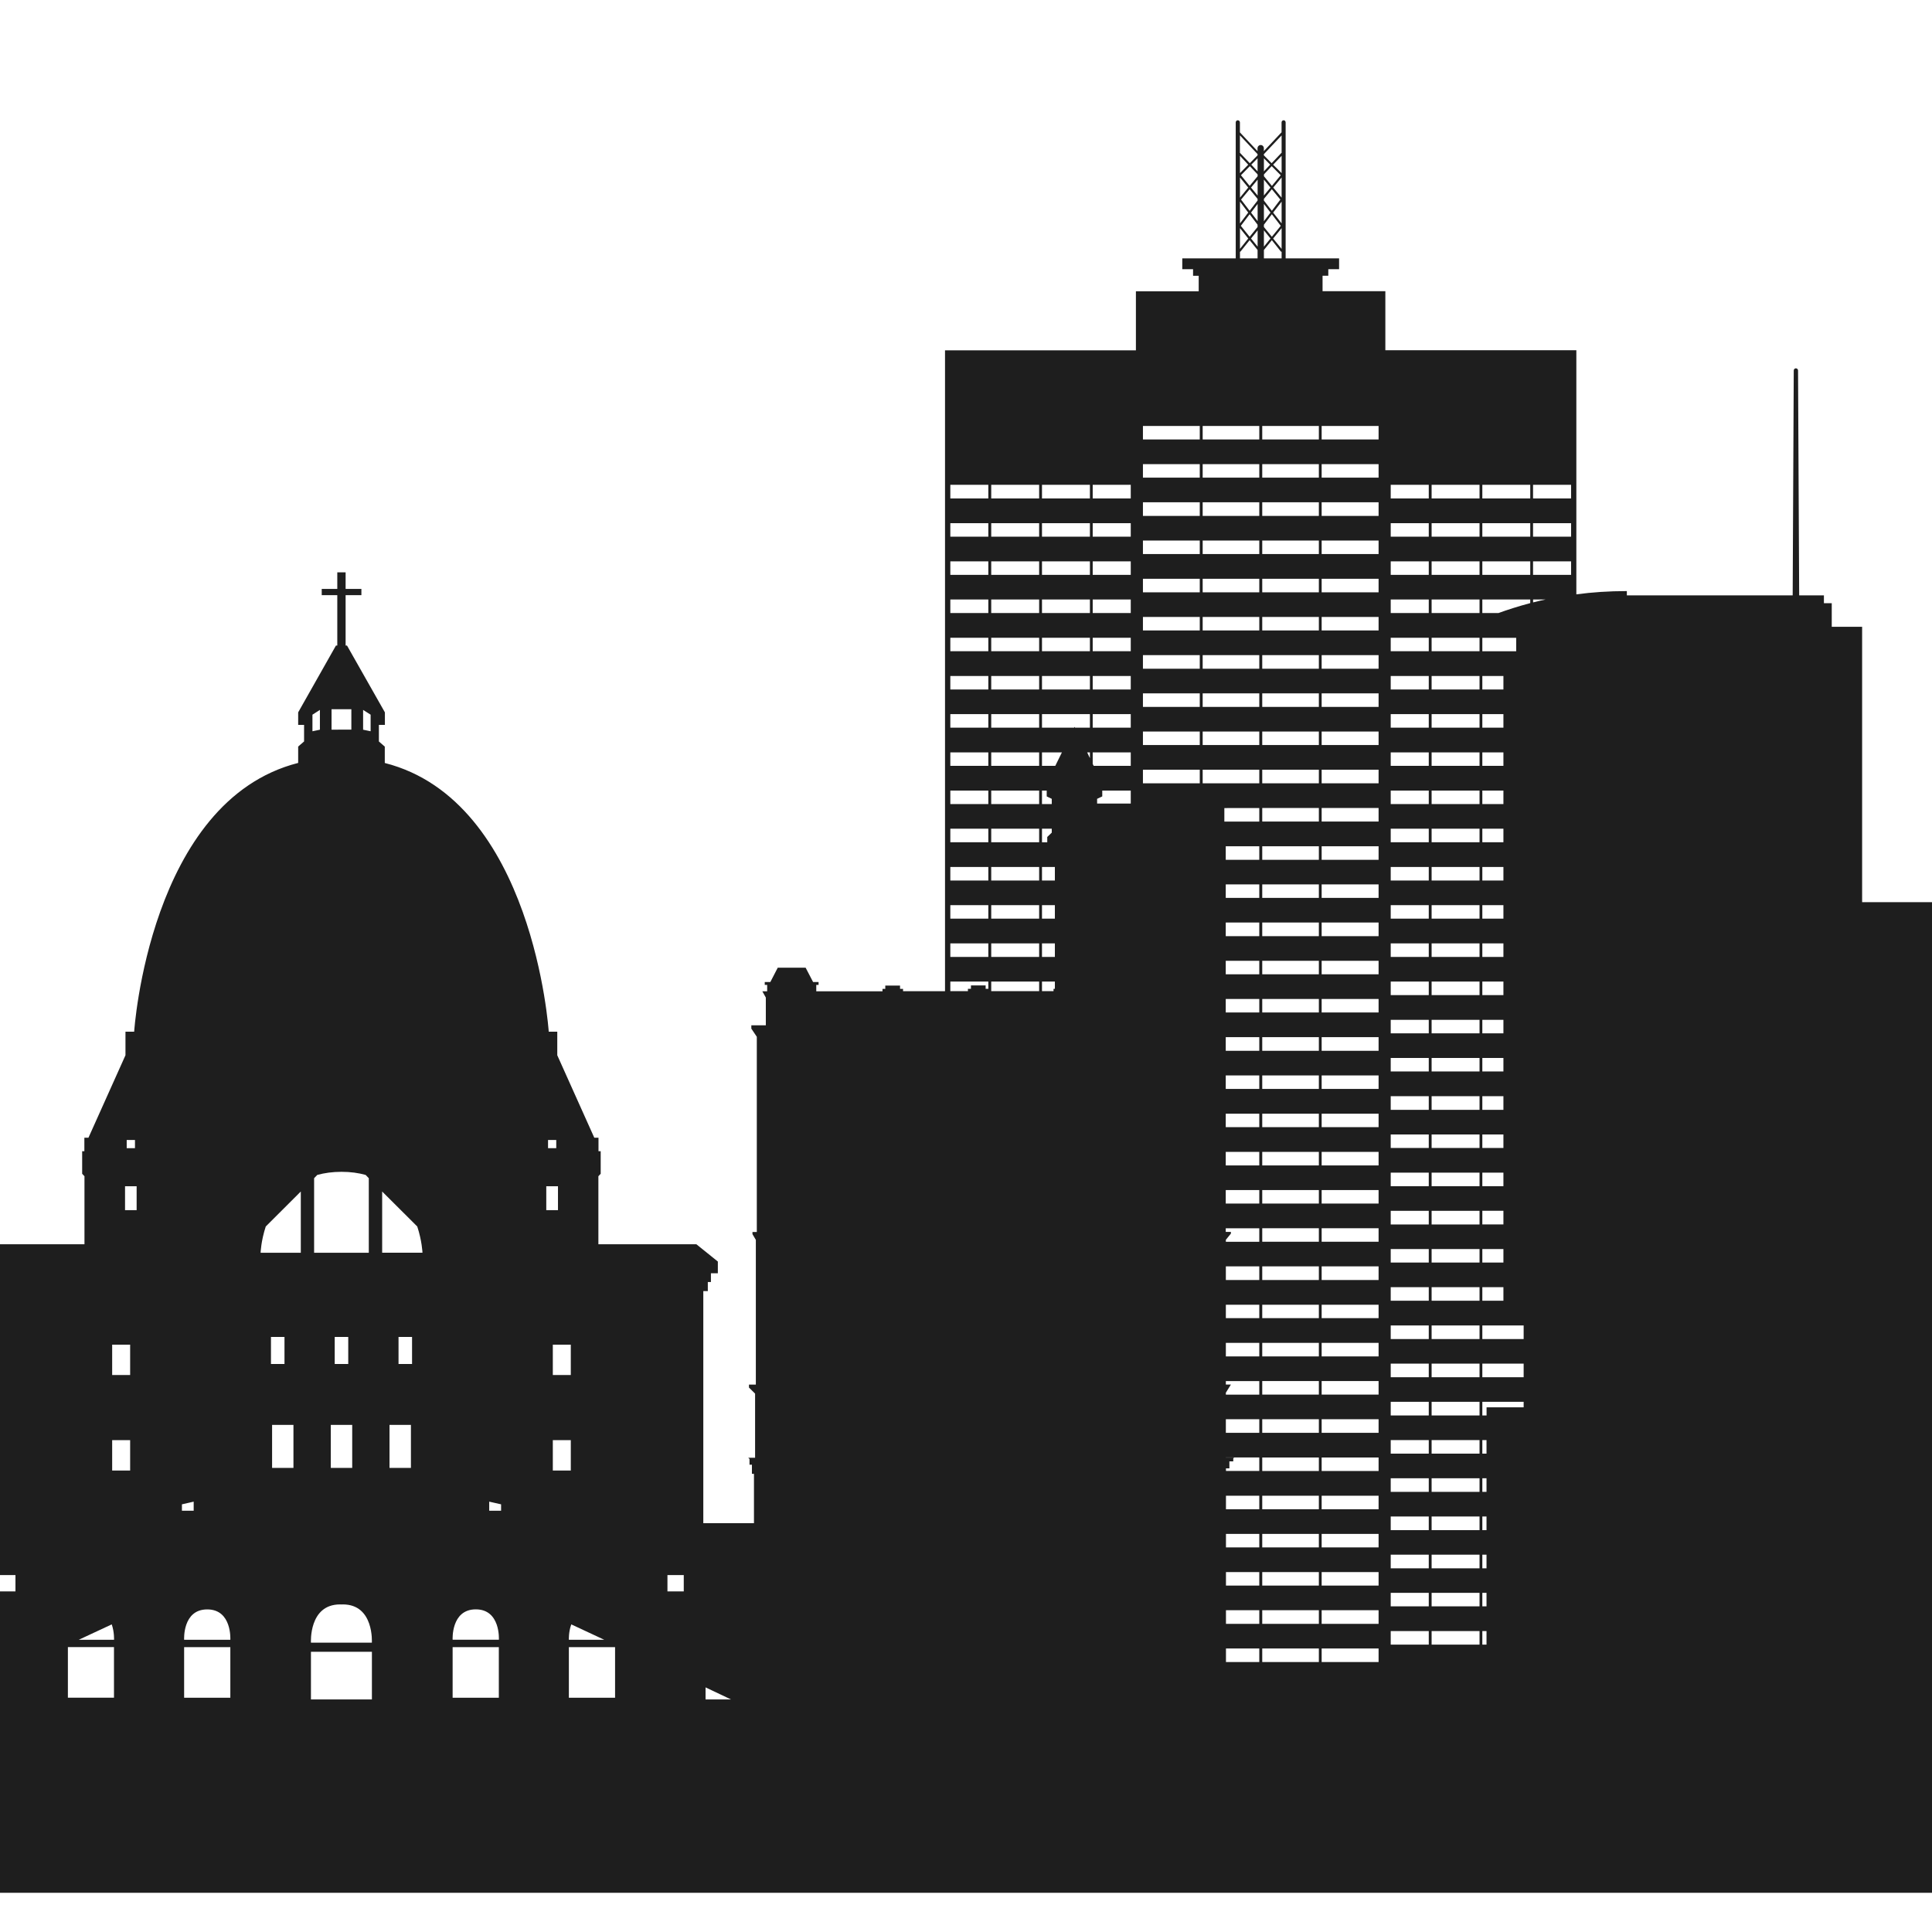 <?xml version="1.0" encoding="utf-8"?>
<!-- Generator: Adobe Illustrator 16.0.0, SVG Export Plug-In . SVG Version: 6.00 Build 0)  -->
<!DOCTYPE svg PUBLIC "-//W3C//DTD SVG 1.1//EN" "http://www.w3.org/Graphics/SVG/1.1/DTD/svg11.dtd">
<svg version="1.1" id="Calque_1" xmlns="http://www.w3.org/2000/svg" xmlns:xlink="http://www.w3.org/1999/xlink" x="0px" y="0px"
	 width="36px" height="36px" viewBox="0 0 36 36" enable-background="new 0 0 36 36" xml:space="preserve">
<path fill="#1E1E1E" d="M132.496,31.667l-0.098-3.946v-8.448c0,0,0.047-0.152,0-0.243c-0.049-0.092,0.045-0.081,0.045-0.081
	s0.127-0.199-0.293-0.252c0,0-0.064-0.014-0.076,0.025V17.7h0.055v-0.184h-0.082v-1.079h0.039v-0.186h-0.115l-0.018-0.09
	c0,0,0.098-0.009,0.098-0.088c0-0.078-0.098-0.084-0.098-0.084l-0.047-0.502c0,0-0.008-0.046-0.057-0.046s-0.057,0.046-0.057,0.046
	l-0.045,0.502c0,0-0.1,0.007-0.1,0.084c0,0.08,0.1,0.088,0.1,0.088l-0.018,0.09h-0.076v0.036h-0.207v-0.282h0.086v-0.398h-0.113
	v-0.986c0,0,0.059-0.176-0.018-0.326v-0.129c0,0,0.07-0.297-0.09-0.297c0,0-0.088-0.019-0.117,0.052v-0.157h-0.145v-0.183h-0.143
	v-0.2h-0.104v-0.055l-0.158-0.475l-0.158,0.475v0.055h-0.105v0.2h-0.139v0.183h-0.146v0.157c-0.031-0.071-0.117-0.052-0.117-0.052
	c-0.156,0-0.088,0.297-0.088,0.297v0.129c-0.076,0.15-0.02,0.326-0.02,0.326v0.986h-0.113v0.398h0.086v0.282h-0.205v-0.036h-0.074
	l-0.02-0.09c0,0,0.098-0.009,0.098-0.088c0-0.078-0.098-0.084-0.098-0.084l-0.045-0.502c0,0-0.01-0.046-0.059-0.046
	c-0.047,0-0.057,0.046-0.057,0.046l-0.043,0.502c0,0-0.1,0.007-0.1,0.084c0,0.08,0.1,0.088,0.1,0.088l-0.021,0.09h-0.115v0.186
	h0.041v1.079h-0.082V17.7h0.053v1.021c-0.012-0.039-0.076-0.025-0.076-0.025c-0.416,0.053-0.291,0.252-0.291,0.252
	s0.096-0.011,0.047,0.081c-0.051,0.091,0,0.243,0,0.243v0.457h-0.018v0.047h0.018l0,0l-0.08,0.268h-0.02v0.049h0.023v0.078h-0.143
	v0.165h-0.049v0.171h-0.182v-0.171h-0.047v-0.165h-0.152v0.165h-0.049v0.171h-0.18v-0.171h-0.051v-0.165h-0.15v0.165h-0.049v0.171
	h-0.18v-0.171h-0.049v-0.165h-0.152v-0.078h0.025v-0.049h-0.02l-0.078-0.268h0.014v-0.047h-0.027l-0.076-0.26l-0.078,0.26h-0.027
	v0.047h0.014l-0.08,0.268h-0.02v0.049h0.025v0.394h-0.025v0.04h0.025v0.787h-0.025v0.035h0.025v0.726h-0.025v0.04h0.025v0.266
	h-0.025v0.038h0.025v0.771h-0.025v0.038h0.025v0.791h-0.025v0.039h0.025v0.706h-0.15v-0.202h-0.061v-0.214h-0.199v0.214h-0.063
	v0.202H126.4v-0.202h-0.064v-0.214h-0.195v0.214h-0.063v0.202h-0.191v-0.202h-0.063v-0.214h-0.199v0.214h-0.061v0.202h-0.191v-0.202
	h-0.063v-0.214h-0.197v0.214h-0.061v0.202h-0.191v-0.202h-0.063v-0.214h-0.076v-0.333h0.133V23.95h-0.133v-0.111h0.018v-0.066
	h-0.082v0.066h0.018v0.111h-0.133v0.064h0.133v0.333h-0.078v0.214h-0.059v0.202h-0.191v-0.202h-0.063v-0.214h-0.197v0.214h-0.064
	v0.202h-0.188v-0.202h-0.063v-0.214h-0.201v0.214h-0.059v0.202h-0.193v-0.202h-0.061v-0.214h-0.197v0.214h-0.064v0.202h-0.189
	v-0.202h-0.063v-0.214h-0.199v0.214h-0.059v0.202h-0.15v-0.706h0.021v-0.039h-0.021v-0.791h0.021v-0.038h-0.021v-0.771h0.021V22.38
	h-0.021v-0.266h0.021v-0.04h-0.021v-0.726h0.021v-0.035h-0.021v-0.787h0.021v-0.04h-0.021v-0.394h0.023v-0.049h-0.02l-0.078-0.268
	h0.016v-0.047h-0.029l-0.078-0.26l-0.076,0.26h-0.029v0.047h0.018L122,20.044h-0.018v0.049h0.025v0.078h-0.152v0.165h-0.049v0.171
	h-0.18v-0.171h-0.047v-0.165h-0.154v0.165h-0.047v0.171h-0.184v-0.171h-0.045v-0.165h-0.152v0.165h-0.049v0.171h-0.182v-0.171
	h-0.049v-0.165h-0.143v-0.078h0.023v-0.049h-0.018l-0.08-0.268h0.014v-0.047h-0.027l-0.078-0.26l-0.076,0.26h-0.029v0.047h0.014
	l-0.078,0.268h-0.018v0.049h0.023v0.414l0,0v-0.021h-0.023v0.04h0.023v0.787h-0.023v0.035h0.023v0.726h-0.023v0.04h0.023v0.266
	h-0.023v0.038h0.023v0.771h-0.023v0.038h0.023v0.791h-0.023v0.039h0.023v0.79h-0.023v0.037h0.023v0.313h-0.023v0.037h0.023v0.871
	h-0.023v0.039h0.023v0.843h-0.023v0.038h0.023v0.93h-0.023v0.04h0.023v0.31h-0.023v0.037h0.023v0.617h-1.012V16l1.857,0.148
	l0.018-0.257l-0.576-0.047c0.035-0.033,0.068-0.067,0.104-0.102l0.725,0.041l0.014-0.257l-0.527-0.029
	c0.033-0.043,0.064-0.085,0.096-0.128l0.805,0.031l0.012-0.257l-0.654-0.024c0.025-0.045,0.049-0.088,0.074-0.133l0.824,0.01
	l0.006-0.255l-0.703-0.01c0.023-0.055,0.045-0.102,0.059-0.142h0.916v-0.255h-3.047V7.458c0,0-0.604-1.136-2.355-1.251l-0.07-3.121
	c0-0.021-0.016-0.037-0.035-0.037s-0.035,0.016-0.037,0.037l-0.07,3.112c-0.025-0.002-0.055-0.002-0.08-0.002v3.413h-1.973v3.979
	h-0.516c0,0-0.719,0.205-0.719,1.439v12.068c-13.896-4.849-14.922-13.273-14.922-13.273l-0.594-0.449l-0.221,0.083v-0.125h-0.6v0.28
	l-0.486-0.033v-0.297h-0.629v0.252l-1.525-0.11l-0.064-0.05h-0.871c0.801,0.844,1.467,1.666,2.021,2.461l-12.113,9.978
	c-0.176,0.067-0.344,0.131-0.502,0.193c-0.797,0.315-1.283,0.55-1.283,0.55c-0.654,0.031-1.26,0.103-1.816,0.204v-0.843h-0.572
	v-2.402h-0.043V7.403h-0.326v-0.82L76.611,1.95V1.337h-0.145v0.048H76.17V0.729h-0.555v0.157h-0.512V0.729h-0.553v0.656h-0.297
	V1.337h-0.146V1.95l-2.219,4.633v0.82h-0.326v16.112h-0.045v2.402h-0.572v3.131v0.003h-0.297v-6.727H70.09v0.134h-0.693v-8.51
	h-0.594v0.135h-0.225v-2.67h-0.322V9.732H67.85V9.82h-0.318V8.907h-0.289v0.091h-0.283V8.636h-0.045V8.517h-0.023V8.111
	c0-0.009-0.006-0.016-0.014-0.016s-0.016,0.007-0.016,0.016v0.406H66.83V8.385h-0.563v0.131H66.23l-0.014-1.193
	c0-0.003-0.002-0.007-0.006-0.007c-0.006,0-0.006,0.003-0.006,0.007l-0.014,1.193h-0.004v0.119h-0.045v0.362h-0.283V8.907H65.57
	V9.82h-0.32V9.732h-0.404v1.681h-0.322v2.67h-0.227v-0.135h-0.592v8.51H63.01v-0.134h-0.232V9.642h-0.498V7.766l-0.078-0.297
	l-0.08,0.297h-0.508V6.897l-0.078-0.299l-0.084,0.299h-0.436V6.044l-0.08-0.298l-0.082,0.298H60.43v-0.87l-0.082-0.298l-0.08,0.298
	h-0.445V4.303l-1.43-2.342l-1.434,2.342v0.872h-0.445l-0.08-0.298l-0.08,0.298v0.87h-0.426l-0.08-0.298L55.77,6.044v0.853H55.33
	l-0.08-0.299l-0.082,0.299v0.868H54.66l-0.078-0.297l-0.08,0.297v1.876h-0.498v4.956h-1.117v-1.996l0.799-0.118v-0.25h-2.822v-0.637
	h-0.592v0.637h-2.07v-1.398h-2.109v1.398h-0.553v-0.82H44.82v0.82h-2.348v-0.637h-0.59v0.637h-2.822v0.25l0.797,0.118v1.996h-2.732
	V14.31H36.49v17.357h-0.438V16.811h-1.354v-5.132h-0.566V11.24h-0.146v-0.146h-0.461l-0.021-4.191c0-0.021-0.018-0.04-0.041-0.04
	c-0.021,0-0.039,0.019-0.039,0.04l-0.02,4.191h-3.09v-0.08c-0.34,0-0.652,0.022-0.941,0.061V6.526h-3.559v-1.1h-1.17V5.138h0.107
	V5.016h0.201V4.814h-0.996V2.281c0-0.022-0.016-0.04-0.037-0.04s-0.039,0.017-0.039,0.04v0.187c-0.002,0.002-0.006,0-0.006,0.003
	l-0.324,0.345V2.763c0-0.033-0.025-0.061-0.059-0.061c-0.031,0-0.059,0.027-0.059,0.061v0.053l-0.324-0.345
	c0-0.003-0.004-0.001-0.004-0.003V2.281c0-0.022-0.018-0.04-0.039-0.04s-0.039,0.017-0.039,0.04v2.533h-0.996v0.202h0.201v0.123
	h0.105v0.289h-1.17v1.1h-3.557v11.941h-0.782v-0.043h-0.056v-0.061h-0.275v0.061h-0.052v0.045h-1.234v-0.119h0.043v-0.053h-0.102
	l-0.139-0.267h-0.52l-0.138,0.267h-0.104v0.053h0.045v0.119h-0.09l0.065,0.117v0.517h-0.27v0.062l0.102,0.152v3.637h-0.081v0.04
	l0.063,0.107v2.697h-0.128v0.055l0.114,0.113v1.195h-0.128l0.024,0.023v0.107h0.045v0.17h0.038v0.919c0,0-0.002,0-0.004,0h-0.94
	v-4.324h0.084v-0.169h0.058v-0.164h0.129v-0.218l-0.4-0.322h-1.826v-1.268l0.043-0.045v-0.421h-0.041V21.2h-0.078l-0.69-1.537
	v-0.439l0,0l0,0h-0.159c-0.001-0.004-0.281-4.301-3.055-5.007v-0.305L7.06,13.816v-0.309h0.112v-0.233l-0.706-1.245H6.44V11.09
	h0.294v-0.116H6.44v-0.309H6.285v0.309h-0.29v0.116h0.29v0.939H6.26l-0.704,1.245v0.233h0.11v0.309l-0.11,0.095v0.305
	C2.781,14.922,2.5,19.22,2.5,19.224H2.338l0,0v0.439L1.648,21.2H1.572v0.251H1.531v0.421l0.043,0.045v1.268h-1.826l-0.4,0.322v0.218
	h0.13v0.164h0.059v0.169h0.082v4.324h-0.942c-1.881,0-2.011,0.735-2.011,0.735v2.55v0.524v3.078H132.51v-3.603H132.496z
	 M120.395,15.835l-0.658-0.053c0.018-0.029,0.033-0.059,0.047-0.09l0.715,0.042C120.465,15.769,120.43,15.803,120.395,15.835z
	 M120.723,15.489l-0.82-0.048c0.016-0.035,0.029-0.073,0.045-0.109l0.871,0.035C120.785,15.408,120.754,15.449,120.723,15.489z
	 M120.154,14.589h1.102c-0.016,0.04-0.039,0.086-0.063,0.14l-1.063-0.015C120.141,14.666,120.15,14.624,120.154,14.589z
	 M121.061,14.985c-0.023,0.043-0.047,0.086-0.074,0.127l-0.951-0.035c0.014-0.036,0.021-0.072,0.033-0.107L121.061,14.985z
	 M119.234,14.589h0.816c-0.008,0.036-0.016,0.076-0.025,0.123l-0.791-0.012V14.589z M119.234,14.959l0.727,0.01
	c-0.01,0.033-0.021,0.069-0.031,0.104l-0.695-0.028V14.959z M119.234,15.304l0.605,0.022c-0.014,0.036-0.031,0.072-0.049,0.108
	l-0.557-0.033V15.304z M119.234,15.66l0.439,0.026c-0.02,0.031-0.035,0.059-0.053,0.088l-0.387-0.031V15.66z M63.793,31.667h-0.256
	v-0.421h0.256V31.667z M63.498,31.667h-0.32v-0.421h0.32V31.667z M65.549,12.454v0.188H65.4v-0.188H65.549z M65.4,12.415v-0.19
	h0.148v0.19H65.4z M65.549,12.915v0.188H65.4v-0.188H65.549z M65.549,13.141v0.19H65.4v-0.19H65.549z M65.549,13.604v0.188H65.4
	v-0.188H65.549z M65.549,13.832v0.188H65.4v-0.188H65.549z M65.369,31.667h-0.254v-0.421h0.254V31.667z M65.076,31.667h-0.32v-0.421
	h0.32V31.667z M67.514,12.454v0.188h-0.145v-0.188H67.514z M67.369,12.415v-0.19h0.145v0.19H67.369z M67.514,12.915v0.188h-0.145
	v-0.188H67.514z M67.514,13.141v0.19h-0.145v-0.19H67.514z M67.514,13.604v0.188h-0.145v-0.188H67.514z M67.514,13.832v0.188h-0.145
	v-0.188H67.514z M67.004,31.667h-0.256v-0.421h0.256V31.667z M66.709,31.667h-0.316v-0.421h0.316V31.667z M68.639,29.736v0.229
	h-0.125v-0.229H68.639z M68.514,29.214v-0.228h0.125v0.228H68.514z M68.639,30.003v0.226h-0.125v-0.226H68.639z M68.639,31.667
	h-0.256v-0.421h0.256V31.667z M68.344,31.667h-0.318v-0.421h0.318V31.667z M69.92,31.667h-0.316v-0.421h0.316V31.667z
	 M69.961,31.667v-0.421h0.254v0.421H69.961z M96.426,27.346c0.359,0.242,0.713,0.529,1.006,0.863
	c-0.434,0.018-0.881,0.035-1.352,0.049c-0.039-0.07-0.076-0.141-0.121-0.207c-0.352-0.551-0.828-0.989-1.273-1.317
	c0.209-0.007,0.41-0.013,0.604-0.017C95.629,26.871,96.031,27.08,96.426,27.346z M96.078,26.69c0.137-0.005,0.268-0.011,0.395-0.016
	c0.088,0.03,0.18,0.062,0.277,0.101c0.754,0.283,1.707,0.729,2.418,1.356c-0.4,0.019-0.822,0.04-1.27,0.059
	c-0.352-0.472-0.814-0.86-1.281-1.173C96.436,26.896,96.254,26.785,96.078,26.69z M95.668,28.268
	c-0.451,0.016-0.922,0.027-1.41,0.037c-0.223-0.645-0.605-1.164-0.965-1.54c0.264-0.005,0.521-0.011,0.768-0.016
	c0.121,0.075,0.248,0.162,0.381,0.257C94.871,27.32,95.34,27.743,95.668,28.268z M93.891,28.313
	c-0.467,0.011-0.949,0.018-1.439,0.023c-0.09-0.641-0.316-1.17-0.535-1.553c0.303-0.004,0.602-0.007,0.887-0.012
	C93.166,27.111,93.629,27.637,93.891,28.313z M92.111,28.339c-0.564,0.007-1.143,0.011-1.742,0.011v-1.558
	c0.396-0.001,0.783-0.003,1.154-0.007C91.746,27.141,92.01,27.678,92.111,28.339z M90.773,24.379l5.17-7.856
	c0.02,0.031,0.037,0.06,0.059,0.091l-4.473,7.82C91.277,24.409,91.025,24.39,90.773,24.379z M90.754,24.379
	c-0.178-0.011-0.354-0.015-0.525-0.015c-0.088,0-0.17,0-0.254,0.002l5.904-7.947c0.021,0.03,0.037,0.061,0.055,0.088L90.754,24.379z
	 M87.645,26.771c0.289,0.005,0.584,0.008,0.889,0.012c-0.219,0.383-0.443,0.912-0.533,1.553c-0.492-0.006-0.975-0.013-1.441-0.023
	C86.82,27.637,87.283,27.111,87.645,26.771z M86.188,28.305c-0.482-0.01-0.953-0.021-1.408-0.037
	c0.332-0.524,0.799-0.947,1.229-1.262c0.133-0.095,0.26-0.182,0.381-0.257c0.248,0.005,0.504,0.011,0.766,0.016
	C86.797,27.141,86.412,27.66,86.188,28.305z M88.926,26.785c0.373,0.004,0.758,0.006,1.154,0.007v1.558
	c-0.596,0-1.178-0.004-1.742-0.011C88.438,27.678,88.703,27.141,88.926,26.785z M89.951,24.368
	c-0.271,0.006-0.549,0.022-0.822,0.047l6.686-8.094c0.02,0.027,0.039,0.055,0.055,0.083L89.951,24.368z M89.105,24.417
	c-0.293,0.025-0.586,0.061-0.881,0.102l7.527-8.298c0.02,0.029,0.035,0.059,0.055,0.084L89.105,24.417z M88.201,24.524
	c-0.324,0.046-0.643,0.101-0.959,0.165l8.445-8.562c0.02,0.028,0.037,0.054,0.055,0.08L88.201,24.524z M87.213,24.696
	c-0.361,0.073-0.717,0.155-1.063,0.243l9.473-8.907c0.018,0.027,0.037,0.053,0.057,0.079L87.213,24.696z M86.115,24.947
	c-0.42,0.109-0.824,0.226-1.211,0.345l10.658-9.353c0.016,0.026,0.035,0.053,0.055,0.079L86.115,24.947z M85.162,26.717
	c0.191,0.004,0.393,0.01,0.602,0.017c-0.498,0.366-1.039,0.875-1.395,1.524c-0.471-0.014-0.918-0.031-1.35-0.049
	C83.627,27.512,84.508,27.015,85.162,26.717z M101.477,27.995c-0.385-0.324-0.832-0.604-1.303-0.843
	c-0.199-0.104-0.406-0.198-0.613-0.284h0.283c0.299,0.081,0.609,0.178,0.924,0.284c0.598,0.206,1.203,0.459,1.744,0.769
	C102.215,27.943,101.869,27.969,101.477,27.995z M131.35,18.829c-0.066,0.104-0.154,0.189-0.258,0.257l-0.152-0.264
	c0.057-0.038,0.105-0.09,0.145-0.147L131.35,18.829z M131.119,18.616c0.023-0.048,0.039-0.1,0.047-0.154h0.311
	c-0.014,0.109-0.043,0.215-0.092,0.309L131.119,18.616z M131.047,22.247v-0.854h0.289v0.854H131.047z M131.336,24.35v0.979h-0.289
	V24.35H131.336z M130.881,18.856l0.152,0.264c-0.094,0.053-0.199,0.084-0.313,0.094v-0.309
	C130.777,18.897,130.832,18.881,130.881,18.856z M130.758,18.437h0.318c-0.023,0.066-0.088,0.115-0.162,0.115
	C130.842,18.552,130.779,18.503,130.758,18.437z M130.758,18.335c0.021-0.065,0.084-0.115,0.156-0.115
	c0.074,0,0.139,0.05,0.162,0.115H130.758z M130.682,18.28v-0.326c0.074,0.018,0.131,0.082,0.131,0.162
	C130.813,18.197,130.756,18.263,130.682,18.28z M130.813,18.655c0,0.091-0.074,0.165-0.166,0.165c-0.09,0-0.164-0.074-0.164-0.165
	c0-0.092,0.074-0.168,0.164-0.168C130.738,18.487,130.813,18.563,130.813,18.655z M130.227,23.738v-0.98h0.375v0.98H130.227z
	 M130.602,24.35v0.979h-0.375V24.35H130.602z M130.264,19.122l0.152-0.266c0.049,0.024,0.098,0.04,0.152,0.049v0.307
	C130.457,19.204,130.355,19.173,130.264,19.122z M130.615,18.28c-0.076-0.018-0.133-0.083-0.133-0.164
	c0-0.08,0.057-0.145,0.133-0.162V18.28z M130.543,18.386c0,0.092-0.074,0.166-0.164,0.166c-0.092,0-0.164-0.074-0.164-0.166
	c0-0.09,0.072-0.166,0.164-0.166C130.469,18.22,130.543,18.296,130.543,18.386z M130.357,18.822l-0.154,0.266
	c-0.104-0.065-0.191-0.151-0.256-0.255l0.264-0.156C130.25,18.735,130.301,18.784,130.357,18.822z M131.383,17.997
	c0.051,0.097,0.08,0.201,0.094,0.313h-0.311c-0.008-0.056-0.023-0.107-0.051-0.157L131.383,17.997z M131.092,17.683
	c0.102,0.066,0.191,0.154,0.254,0.258l-0.264,0.153c-0.037-0.058-0.088-0.107-0.145-0.146L131.092,17.683z M131.031,17.648
	l-0.152,0.268c-0.051-0.024-0.102-0.042-0.158-0.048v-0.31C130.832,17.567,130.938,17.599,131.031,17.648z M130.434,14.261h0.43v0.2
	h-0.43V14.261z M130.412,14.847h0.471v0.547h-0.471V14.847z M130.568,17.559v0.31c-0.055,0.008-0.105,0.023-0.156,0.049
	l-0.152-0.268C130.354,17.602,130.457,17.569,130.568,17.559z M130.201,17.685l0.154,0.264c-0.059,0.04-0.109,0.09-0.145,0.148
	l-0.266-0.153C130.01,17.84,130.098,17.752,130.201,17.685z M129.91,18.002l0.266,0.151c-0.021,0.049-0.039,0.101-0.047,0.156
	h-0.309C129.828,18.198,129.859,18.095,129.91,18.002z M130.129,18.462c0.008,0.057,0.025,0.107,0.049,0.156l-0.266,0.156
	c-0.051-0.096-0.084-0.201-0.092-0.313H130.129z M116.826,19.649h0.576v0.574h-0.576V19.649z M116.826,21.767h0.576v0.575h-0.576
	V21.767z M116.826,22.472h0.576v0.576h-0.576V22.472z M116.826,23.177h0.576v0.577h-0.576V23.177z M116.826,24.235h0.576v0.577
	h-0.576V24.235z M116.826,24.941h0.576v0.575h-0.576V24.941z M116.826,25.647h0.576v0.575h-0.576V25.647z M116.826,26.705h0.576
	v0.576h-0.576V26.705z M116.826,27.412h0.576v0.574h-0.576V27.412z M116.826,28.116h0.576v0.181
	c-0.193-0.05-0.387-0.098-0.576-0.146V28.116z M107.725,27.152h-5.461c-0.322-0.104-0.666-0.198-1.027-0.281
	c-0.004,0-0.01-0.002-0.012-0.003h6.064C107.432,26.963,107.576,27.059,107.725,27.152z M106.012,25.959h-6.744
	c0.018-0.087,0.039-0.176,0.055-0.264h6.348C105.785,25.782,105.896,25.87,106.012,25.959z M104.75,24.951h-5.303
	c0.01-0.08,0.021-0.163,0.031-0.244h4.982C104.559,24.788,104.652,24.871,104.75,24.951z M103.748,24.071h-4.215
	c0.002-0.076,0.006-0.152,0.012-0.228h3.953C103.58,23.919,103.662,23.995,103.748,24.071z M102.691,23.072
	c0.072,0.067,0.139,0.136,0.211,0.205h-3.352c-0.004-0.069-0.006-0.136-0.006-0.205H102.691z M102.139,22.513h-2.631
	c-0.008-0.064-0.012-0.126-0.021-0.188h2.473C102.018,22.387,102.076,22.448,102.139,22.513z M101.604,21.948h-2.166
	c-0.008-0.059-0.018-0.113-0.027-0.174h2.037C101.496,21.833,101.551,21.888,101.604,21.948z M101.115,21.409H99.34
	c-0.01-0.05-0.02-0.1-0.033-0.148h1.676C101.027,21.31,101.068,21.359,101.115,21.409z M100.682,20.914h-1.463
	c-0.014-0.041-0.023-0.088-0.037-0.131h1.387C100.607,20.826,100.645,20.869,100.682,20.914z M100.277,20.437H99.07
	c-0.01-0.039-0.023-0.076-0.039-0.114h1.152C100.215,20.358,100.244,20.396,100.277,20.437z M99.945,20.025h-1.023l-0.033-0.093
	h0.982C99.893,19.965,99.92,19.993,99.945,20.025z M99.545,19.515c0.02,0.021,0.039,0.048,0.059,0.074h-0.867
	c-0.01-0.024-0.023-0.051-0.035-0.074H99.545z M98.967,27.068c0.074,0.027,0.146,0.055,0.219,0.084
	c0.58,0.233,1.172,0.525,1.682,0.883c-0.357,0.021-0.746,0.045-1.162,0.068c-0.625-0.65-1.484-1.134-2.258-1.471
	c0.047-0.003,0.096-0.005,0.141-0.006C97.984,26.733,98.469,26.88,98.967,27.068z M97.176,25.852c-1.063-0.4-2.52-0.881-4.082-1.183
	l3.059-7.808C98.313,20.503,98.096,23.563,97.176,25.852z M96.141,16.842l-3.066,7.822c-0.25-0.049-0.504-0.092-0.758-0.13
	l3.764-7.792C96.098,16.775,96.121,16.809,96.141,16.842z M96.068,16.725l-3.77,7.806c-0.248-0.035-0.5-0.068-0.748-0.095
	l4.459-7.806C96.029,16.661,96.049,16.694,96.068,16.725z M94.609,13.663v-0.007l1.396,0.085l-0.004,0.084l-1.324-0.08
	L94.609,13.663z M94.848,13.945v-0.008l1.158,0.071l-0.002,0.086l-1.088-0.067L94.848,13.945z M95.158,14.318l-0.07-0.083v-0.008
	l0.918,0.055l-0.002,0.086L95.158,14.318z M95.5,15.848c0.014,0.026,0.033,0.052,0.051,0.078l-10.688,9.379
	c-0.525,0.164-1.012,0.332-1.439,0.491L95.5,15.848z M83.979,26.675c0.129,0.005,0.258,0.011,0.395,0.016
	c-0.637,0.354-1.336,0.847-1.826,1.5c-0.443-0.019-0.867-0.04-1.264-0.059C82.084,27.422,83.191,26.947,83.979,26.675z
	 M82.859,26.627c0.045,0.001,0.094,0.003,0.143,0.006c-0.773,0.337-1.633,0.82-2.258,1.471c-0.344-0.02-0.664-0.039-0.971-0.059
	V27.91C80.764,27.27,82.002,26.855,82.859,26.627z M81.377,26.672c-0.533,0.199-1.09,0.449-1.604,0.759v-0.308
	C80.342,26.93,80.9,26.781,81.377,26.672z M69.783,23.443h0.1v0.269h-0.1V23.443z M69.783,23.752h0.1v0.256h-0.1V23.752z
	 M69.783,24.046h0.1v0.256h-0.1V24.046z M69.783,24.341h0.1v0.256h-0.1V24.341z M69.783,24.635h0.1v0.269h-0.1V24.635z
	 M69.783,25.477h0.1v0.188h-0.1V25.477z M69.783,25.703h0.1v0.186h-0.1V25.703z M69.783,26.41h0.1v0.188h-0.1V26.41z M69.783,26.637
	h0.1v0.187h-0.1V26.637z M69.783,27.343h0.1v0.188h-0.1V27.343z M69.783,27.57h0.1v0.187h-0.1V27.57z M69.783,28.719h0.123v0.228
	h-0.123V28.719z M69.783,28.986h0.123v0.228h-0.123V28.986z M69.783,29.736h0.123v0.229h-0.123V29.736z M69.783,30.003h0.123v0.226
	h-0.123V30.003z M69.643,23.443h0.1v0.269h-0.1V23.443z M69.643,23.752h0.1v0.256h-0.1V23.752z M69.643,24.046h0.1v0.256h-0.1
	V24.046z M69.643,24.341h0.1v0.256h-0.1V24.341z M69.643,24.635h0.1v0.269h-0.1V24.635z M69.643,25.477h0.1v0.188h-0.1V25.477z
	 M69.643,25.703h0.1v0.186h-0.1V25.703z M69.643,26.41h0.1v0.188h-0.1V26.41z M69.643,26.637h0.1v0.187h-0.1V26.637z M69.643,27.343
	h0.1v0.188h-0.1V27.343z M69.643,27.57h0.1v0.187h-0.1V27.57z M69.619,28.719h0.123v0.228h-0.123V28.719z M69.619,28.986h0.123
	v0.228h-0.123V28.986z M69.619,29.736h0.123v0.229h-0.123V29.736z M69.619,30.003h0.123v0.226h-0.123V30.003z M69.309,31.078
	c0.016-0.014,0.102-0.079,0.453-0.079c0.354,0,0.439,0.065,0.453,0.079v0.128h-0.906V31.078z M69.564,31.246v0.421h-0.256v-0.421
	H69.564z M68.639,28.946h-0.125v-0.228h0.125V28.946z M68.611,23.443v0.269h-0.098v-0.269H68.611z M68.514,22.594v-0.187h0.098
	v0.187H68.514z M68.611,23.752v0.256h-0.098v-0.256H68.611z M68.611,24.046v0.256h-0.098v-0.256H68.611z M68.611,24.341v0.256
	h-0.098v-0.256H68.611z M68.611,24.635v0.269h-0.098v-0.269H68.611z M68.611,25.477v0.188h-0.098v-0.188H68.611z M68.611,25.703
	v0.186h-0.098v-0.186H68.611z M68.611,26.41v0.188h-0.098V26.41H68.611z M68.611,26.637v0.187h-0.098v-0.187H68.611z M68.611,27.343
	v0.188h-0.098v-0.188H68.611z M68.611,27.57v0.187h-0.098V27.57H68.611z M68.514,14.71h0.098v0.187h-0.098V14.71z M68.514,14.937
	h0.098v0.186h-0.098V14.937z M68.514,15.209h0.098v0.187h-0.098V15.209z M68.514,15.434h0.098v0.187h-0.098V15.434z M68.514,15.708
	h0.098v0.187h-0.098V15.708z M68.514,15.932h0.098v0.188h-0.098V15.932z M68.514,16.582h0.098v0.187h-0.098V16.582z M68.514,16.806
	h0.098v0.188h-0.098V16.806z M68.514,17.515h0.098v0.188h-0.098V17.515z M68.514,17.739h0.098v0.188h-0.098V17.739z M68.514,18.447
	h0.098v0.187h-0.098V18.447z M68.514,18.672h0.098v0.188h-0.098V18.672z M68.514,19.382h0.098v0.186h-0.098V19.382z M68.514,19.607
	h0.098v0.188h-0.098V19.607z M68.514,20.315h0.098v0.186h-0.098V20.315z M68.514,20.54h0.098v0.186h-0.098V20.54z M68.514,21.247
	h0.098v0.187h-0.098V21.247z M68.514,21.474h0.098v0.187h-0.098V21.474z M68.375,14.71h0.1v0.187h-0.1V14.71z M68.375,14.937h0.1
	v0.186h-0.1V14.937z M68.375,15.209h0.1v0.187h-0.1V15.209z M68.375,15.434h0.1v0.187h-0.1V15.434z M68.375,15.708h0.1v0.187h-0.1
	V15.708z M68.375,15.932h0.1v0.188h-0.1V15.932z M68.375,16.582h0.1v0.187h-0.1V16.582z M68.375,16.806h0.1v0.188h-0.1V16.806z
	 M68.375,17.515h0.1v0.188h-0.1V17.515z M68.375,17.739h0.1v0.188h-0.1V17.739z M68.375,18.447h0.1v0.187h-0.1V18.447z
	 M68.375,18.672h0.1v0.188h-0.1V18.672z M68.375,19.382h0.1v0.186h-0.1V19.382z M68.375,19.607h0.1v0.188h-0.1V19.607z
	 M68.375,20.315h0.1v0.186h-0.1V20.315z M68.375,20.54h0.1v0.186h-0.1V20.54z M68.375,21.247h0.1v0.187h-0.1V21.247z M68.375,21.474
	h0.1v0.187h-0.1V21.474z M68.375,22.181h0.236v0.189h-0.236V22.181z M68.375,22.407h0.1v0.187h-0.1V22.407z M68.375,23.443h0.1
	v0.269h-0.1V23.443z M68.375,23.752h0.1v0.256h-0.1V23.752z M68.375,24.046h0.1v0.256h-0.1V24.046z M68.375,24.341h0.1v0.256h-0.1
	V24.341z M68.375,24.635h0.1v0.269h-0.1V24.635z M68.375,25.477h0.1v0.188h-0.1V25.477z M68.375,25.703h0.1v0.186h-0.1V25.703z
	 M68.375,26.41h0.1v0.188h-0.1V26.41z M68.375,26.637h0.1v0.187h-0.1V26.637z M68.375,27.343h0.1v0.188h-0.1V27.343z M68.375,27.57
	h0.1v0.187h-0.1V27.57z M68.35,28.719h0.125v0.228H68.35V28.719z M68.35,28.986h0.125v0.228H68.35V28.986z M68.35,29.736h0.125
	v0.229H68.35V29.736z M68.35,30.003h0.125v0.226H68.35V30.003z M67.9,29.965v-0.229h0.125v0.229H67.9z M68.025,30.003v0.226H67.9
	v-0.226H68.025z M67.9,29.214v-0.228h0.125v0.228H67.9z M67.9,28.946v-0.228h0.125v0.228H67.9z M68,23.443v0.269h-0.1v-0.269H68z
	 M67.9,22.594v-0.187H68v0.187H67.9z M68,23.752v0.256h-0.1v-0.256H68z M68,24.046v0.256h-0.1v-0.256H68z M68,24.341v0.256h-0.1
	v-0.256H68z M68,24.635v0.269h-0.1v-0.269H68z M67.902,26.598V26.41H68v0.188H67.902z M68,26.637v0.187h-0.098v-0.187H68z
	 M67.902,25.889v-0.186H68v0.186H67.902z M67.902,25.665v-0.188H68v0.188H67.902z M68,27.343v0.188h-0.1v-0.188H68z M68,27.57v0.187
	h-0.1V27.57H68z M67.902,14.71H68v0.187h-0.098V14.71z M67.902,14.937H68v0.186h-0.098V14.937z M67.902,15.209H68v0.187h-0.098
	V15.209z M67.902,15.434H68v0.187h-0.098V15.434z M67.902,15.708H68v0.187h-0.098V15.708z M67.902,15.932H68v0.188h-0.098V15.932z
	 M67.902,16.582H68v0.187h-0.098V16.582z M67.902,16.806H68v0.188h-0.098V16.806z M67.902,17.515H68v0.188h-0.098V17.515z
	 M67.902,17.739H68v0.188h-0.098V17.739z M67.902,18.447H68v0.187h-0.098V18.447z M67.902,18.672H68v0.188h-0.098V18.672z
	 M67.902,19.382H68v0.186h-0.098V19.382z M67.902,19.607H68v0.188h-0.098V19.607z M67.902,20.315H68v0.186h-0.098V20.315z
	 M67.902,20.54H68v0.186h-0.098V20.54z M67.902,21.247H68v0.187h-0.098V21.247z M67.902,21.474H68v0.187h-0.098V21.474z
	 M67.762,14.71h0.104v0.187h-0.104V14.71z M67.762,14.937h0.104v0.186h-0.104V14.937z M67.762,15.209h0.104v0.187h-0.104V15.209z
	 M67.762,15.434h0.104v0.187h-0.104V15.434z M67.762,15.708h0.104v0.187h-0.104V15.708z M67.762,15.932h0.104v0.188h-0.104V15.932z
	 M67.762,16.582h0.104v0.187h-0.104V16.582z M67.762,16.806h0.104v0.188h-0.104V16.806z M67.762,17.515h0.104v0.188h-0.104V17.515z
	 M67.762,17.739h0.104v0.188h-0.104V17.739z M67.762,18.447h0.104v0.187h-0.104V18.447z M67.762,18.672h0.104v0.188h-0.104V18.672z
	 M67.762,19.382h0.104v0.186h-0.104V19.382z M67.762,19.607h0.104v0.188h-0.104V19.607z M67.762,20.315h0.104v0.186h-0.104V20.315z
	 M67.762,20.54h0.104v0.186h-0.104V20.54z M67.762,21.247h0.104v0.187h-0.104V21.247z M67.762,21.474h0.104v0.187h-0.104V21.474z
	 M67.762,22.181H68v0.189h-0.238V22.181z M67.762,22.407h0.102v0.187h-0.102V22.407z M67.762,23.443h0.102v0.269h-0.102V23.443z
	 M67.762,23.752h0.102v0.256h-0.102V23.752z M67.762,24.046h0.102v0.256h-0.102V24.046z M67.762,24.341h0.102v0.256h-0.102V24.341z
	 M67.762,24.635h0.102v0.269h-0.102V24.635z M67.762,25.477h0.104v0.188h-0.104V25.477z M67.762,25.703h0.104v0.186h-0.104V25.703z
	 M67.762,26.41h0.104v0.188h-0.104V26.41z M67.762,26.637h0.104v0.187h-0.104V26.637z M67.762,27.343h0.102v0.188h-0.102V27.343z
	 M67.762,27.57h0.102v0.187h-0.102V27.57z M67.738,28.719h0.125v0.228h-0.125V28.719z M67.738,28.986h0.125v0.228h-0.125V28.986z
	 M67.738,29.736h0.125v0.229h-0.125V29.736z M67.738,30.003h0.125v0.226h-0.125V30.003z M67.732,31.078
	c0.016-0.014,0.104-0.079,0.451-0.079c0.355,0,0.439,0.065,0.455,0.079v0.128h-0.906V31.078z M67.986,31.246v0.421h-0.254v-0.421
	H67.986z M67.553,10.482h0.172v0.306h-0.172V10.482z M67.553,10.828h0.172v0.304h-0.172V10.828z M67.553,12.225h0.145v0.19h-0.145
	V12.225z M67.553,12.454h0.145v0.188h-0.145V12.454z M67.553,12.915h0.145v0.188h-0.145V12.915z M67.553,13.141h0.145v0.19h-0.145
	V13.141z M67.553,13.604h0.145v0.188h-0.145V13.604z M67.553,13.832h0.145v0.188h-0.145V13.832z M67.342,10.482h0.172v0.306h-0.172
	V10.482z M67.342,10.828h0.172v0.304h-0.172V10.828z M66.965,28.719v0.228H66.84v-0.228H66.965z M66.84,29.965v-0.229h0.125v0.229
	H66.84z M66.965,30.003v0.226H66.84v-0.226H66.965z M66.84,29.214v-0.228h0.125v0.228H66.84z M66.939,23.443v0.269h-0.1v-0.269
	H66.939z M66.84,22.594v-0.187h0.1v0.187H66.84z M66.939,23.752v0.256h-0.1v-0.256H66.939z M66.939,24.046v0.256h-0.1v-0.256H66.939
	z M66.939,24.341v0.256h-0.1v-0.256H66.939z M66.939,24.635v0.269h-0.1v-0.269H66.939z M66.84,26.598V26.41h0.1v0.188H66.84z
	 M66.939,26.637v0.187h-0.1v-0.187H66.939z M66.84,25.889v-0.186h0.1v0.186H66.84z M66.84,25.665v-0.188h0.1v0.188H66.84z
	 M66.939,27.343v0.188h-0.1v-0.188H66.939z M66.939,27.57v0.187h-0.1V27.57H66.939z M66.84,14.71h0.1v0.187h-0.1V14.71z
	 M66.84,14.937h0.1v0.186h-0.1V14.937z M66.84,15.209h0.1v0.187h-0.1V15.209z M66.84,15.434h0.1v0.187h-0.1V15.434z M66.84,15.708
	h0.1v0.187h-0.1V15.708z M66.84,15.932h0.1v0.188h-0.1V15.932z M66.84,16.582h0.1v0.187h-0.1V16.582z M66.84,16.806h0.1v0.188h-0.1
	V16.806z M66.84,17.515h0.1v0.188h-0.1V17.515z M66.84,17.739h0.1v0.188h-0.1V17.739z M66.84,18.447h0.1v0.187h-0.1V18.447z
	 M66.84,18.672h0.1v0.188h-0.1V18.672z M66.84,19.382h0.1v0.186h-0.1V19.382z M66.84,19.607h0.1v0.188h-0.1V19.607z M66.84,20.315
	h0.1v0.186h-0.1V20.315z M66.84,20.54h0.1v0.186h-0.1V20.54z M66.84,21.247h0.1v0.187h-0.1V21.247z M66.84,21.474h0.1v0.187h-0.1
	V21.474z M66.939,22.181v0.189h-0.236v-0.189H66.939z M66.678,29.965v-0.229h0.123v0.229H66.678z M66.801,30.003v0.226h-0.123
	v-0.226H66.801z M66.678,29.214v-0.228h0.123v0.228H66.678z M66.678,28.946v-0.228h0.123v0.228H66.678z M66.703,27.757V27.57h0.098
	v0.187H66.703z M66.703,27.531v-0.188h0.098v0.188H66.703z M66.703,26.823v-0.187h0.1v0.187H66.703z M66.703,26.598V26.41h0.1v0.188
	H66.703z M66.703,25.889v-0.186h0.1v0.186H66.703z M66.703,25.665v-0.188h0.1v0.188H66.703z M66.801,23.443v0.269h-0.098v-0.269
	H66.801z M66.703,22.594v-0.187h0.098v0.187H66.703z M66.801,23.752v0.256h-0.098v-0.256H66.801z M66.801,24.046v0.256h-0.098
	v-0.256H66.801z M66.801,24.341v0.256h-0.098v-0.256H66.801z M66.801,24.635v0.269h-0.098v-0.269H66.801z M66.803,15.209v0.187h-0.1
	v-0.187H66.803z M66.703,15.123v-0.186h0.1v0.186H66.703z M66.803,15.434v0.187h-0.1v-0.187H66.803z M66.803,15.708v0.187h-0.1
	v-0.187H66.803z M66.803,15.932v0.188h-0.1v-0.188H66.803z M66.803,16.582v0.187h-0.1v-0.187H66.803z M66.803,16.806v0.188h-0.1
	v-0.188H66.803z M66.803,17.515v0.188h-0.1v-0.188H66.803z M66.803,17.739v0.188h-0.1v-0.188H66.803z M66.803,18.447v0.187h-0.1
	v-0.187H66.803z M66.803,18.672v0.188h-0.1v-0.188H66.803z M66.803,19.382v0.186h-0.1v-0.186H66.803z M66.803,19.607v0.188h-0.1
	v-0.188H66.803z M66.803,20.315v0.186h-0.1v-0.186H66.803z M66.803,20.54v0.186h-0.1V20.54H66.803z M66.803,21.247v0.187h-0.1
	v-0.187H66.803z M66.803,21.474v0.187h-0.1v-0.187H66.803z M66.803,14.896h-0.1V14.71h0.1V14.896z M66.57,10.482h0.172v0.306H66.57
	V10.482z M66.57,10.828h0.172v0.304H66.57V10.828z M66.57,12.225h0.146v0.19H66.57V12.225z M66.57,12.454h0.146v0.188H66.57V12.454z
	 M66.57,12.915h0.146v0.188H66.57V12.915z M66.57,13.141h0.146v0.19H66.57V13.141z M66.57,13.604h0.146v0.188H66.57V13.604z
	 M66.57,13.832h0.146v0.188H66.57V13.832z M66.357,10.482h0.174v0.306h-0.174V10.482z M66.357,10.828h0.174v0.304h-0.174V10.828z
	 M66.299,29.965v-0.229h0.125v0.229H66.299z M66.424,30.003v0.226h-0.125v-0.226H66.424z M66.299,29.214v-0.228h0.125v0.228H66.299z
	 M66.299,28.946v-0.228h0.125v0.228H66.299z M66.398,23.443v0.269h-0.1v-0.269H66.398z M66.299,22.594v-0.187h0.1v0.187H66.299z
	 M66.398,23.752v0.256h-0.1v-0.256H66.398z M66.398,24.046v0.256h-0.1v-0.256H66.398z M66.398,24.341v0.256h-0.1v-0.256H66.398z
	 M66.398,24.635v0.269h-0.1v-0.269H66.398z M66.398,25.477v0.188h-0.1v-0.188H66.398z M66.398,25.703v0.186h-0.1v-0.186H66.398z
	 M66.398,26.41v0.188h-0.1V26.41H66.398z M66.398,26.637v0.187h-0.1v-0.187H66.398z M66.398,27.343v0.188h-0.1v-0.188H66.398z
	 M66.398,27.57v0.187h-0.1V27.57H66.398z M66.385,13.792v-0.188h0.146v0.188H66.385z M66.531,13.832v0.188h-0.146v-0.188H66.531z
	 M66.385,13.331v-0.19h0.146v0.19H66.385z M66.385,13.103v-0.188h0.146v0.188H66.385z M66.385,12.642v-0.188h0.146v0.188H66.385z
	 M66.385,12.415v-0.19h0.146v0.19H66.385z M66.299,14.71h0.1v0.187h-0.1V14.71z M66.299,14.937h0.1v0.186h-0.1V14.937z
	 M66.299,15.209h0.1v0.187h-0.1V15.209z M66.299,15.434h0.1v0.187h-0.1V15.434z M66.299,15.708h0.1v0.187h-0.1V15.708z
	 M66.299,15.932h0.1v0.188h-0.1V15.932z M66.299,16.582h0.1v0.187h-0.1V16.582z M66.299,16.806h0.1v0.188h-0.1V16.806z
	 M66.299,17.515h0.1v0.188h-0.1V17.515z M66.299,17.739h0.1v0.188h-0.1V17.739z M66.299,18.447h0.1v0.187h-0.1V18.447z
	 M66.299,18.672h0.1v0.188h-0.1V18.672z M66.299,19.382h0.1v0.186h-0.1V19.382z M66.299,19.607h0.1v0.188h-0.1V19.607z
	 M66.299,20.315h0.1v0.186h-0.1V20.315z M66.299,20.54h0.1v0.186h-0.1V20.54z M66.299,21.247h0.1v0.187h-0.1V21.247z M66.299,21.474
	h0.1v0.187h-0.1V21.474z M66.16,14.71h0.102v0.187H66.16V14.71z M66.16,14.937h0.102v0.186H66.16V14.937z M66.16,15.209h0.102v0.187
	H66.16V15.209z M66.16,15.434h0.102v0.187H66.16V15.434z M66.16,15.708h0.102v0.187H66.16V15.708z M66.16,15.932h0.102v0.188H66.16
	V15.932z M66.16,16.582h0.102v0.187H66.16V16.582z M66.16,16.806h0.102v0.188H66.16V16.806z M66.16,17.515h0.102v0.188H66.16V17.515
	z M66.16,17.739h0.102v0.188H66.16V17.739z M66.16,18.447h0.102v0.187H66.16V18.447z M66.16,18.672h0.102v0.188H66.16V18.672z
	 M66.16,19.382h0.102v0.186H66.16V19.382z M66.16,19.607h0.102v0.188H66.16V19.607z M66.16,20.315h0.102v0.186H66.16V20.315z
	 M66.16,20.54h0.102v0.186H66.16V20.54z M66.16,21.247h0.102v0.187H66.16V21.247z M66.16,21.474h0.102v0.187H66.16V21.474z
	 M66.16,22.181h0.238v0.189H66.16V22.181z M66.16,22.407h0.102v0.187H66.16V22.407z M66.16,23.443h0.102v0.269H66.16V23.443z
	 M66.16,23.752h0.102v0.256H66.16V23.752z M66.16,24.046h0.102v0.256H66.16V24.046z M66.16,24.341h0.102v0.256H66.16V24.341z
	 M66.16,24.635h0.102v0.269H66.16V24.635z M66.16,25.477h0.102v0.188H66.16V25.477z M66.16,25.703h0.102v0.186H66.16V25.703z
	 M66.16,26.41h0.102v0.188H66.16V26.41z M66.16,26.637h0.102v0.187H66.16V26.637z M66.16,27.343h0.102v0.188H66.16V27.343z
	 M66.16,27.57h0.102v0.187H66.16V27.57z M66.137,28.719h0.125v0.228h-0.125V28.719z M66.137,28.986h0.125v0.228h-0.125V28.986z
	 M66.137,29.736h0.125v0.229h-0.125V29.736z M66.137,30.003h0.125v0.226h-0.125V30.003z M66.098,31.078
	c0.014-0.014,0.104-0.079,0.453-0.079c0.33,0,0.426,0.059,0.449,0.077c0.002,0.002,0.004,0.002,0.004,0.002v0.128h-0.906V31.078z
	 M66.352,31.246v0.421h-0.254v-0.421H66.352z M65.588,10.482h0.172v0.306h-0.172V10.482z M65.588,10.828h0.172v0.304h-0.172V10.828z
	 M65.588,12.225h0.145v0.19h-0.145V12.225z M65.588,12.454h0.145v0.188h-0.145V12.454z M65.588,12.915h0.145v0.188h-0.145V12.915z
	 M65.588,13.141h0.145v0.19h-0.145V13.141z M65.588,13.604h0.145v0.188h-0.145V13.604z M65.588,13.832h0.145v0.188h-0.145V13.832z
	 M65.375,10.482h0.174v0.306h-0.174V10.482z M65.375,10.828h0.174v0.304h-0.174V10.828z M65.236,29.965v-0.229h0.125v0.229H65.236z
	 M65.361,30.003v0.226h-0.125v-0.226H65.361z M65.236,29.214v-0.228h0.125v0.228H65.236z M65.236,28.946v-0.228h0.125v0.228H65.236z
	 M65.336,23.443v0.269h-0.1v-0.269H65.336z M65.236,22.594v-0.187h0.1v0.187H65.236z M65.336,23.752v0.256h-0.1v-0.256H65.336z
	 M65.336,24.046v0.256h-0.1v-0.256H65.336z M65.336,24.341v0.256h-0.1v-0.256H65.336z M65.336,24.635v0.269h-0.1v-0.269H65.336z
	 M65.336,25.477v0.188h-0.1v-0.188H65.336z M65.336,25.703v0.186h-0.1v-0.186H65.336z M65.336,26.41v0.188h-0.1V26.41H65.336z
	 M65.336,26.637v0.187h-0.1v-0.187H65.336z M65.336,27.343v0.188h-0.1v-0.188H65.336z M65.336,27.57v0.187h-0.1V27.57H65.336z
	 M65.236,14.71h0.1v0.187h-0.1V14.71z M65.236,14.937h0.1v0.186h-0.1V14.937z M65.236,15.209h0.1v0.187h-0.1V15.209z M65.236,15.434
	h0.1v0.187h-0.1V15.434z M65.236,15.708h0.1v0.187h-0.1V15.708z M65.236,15.932h0.1v0.188h-0.1V15.932z M65.236,16.582h0.1v0.187
	h-0.1V16.582z M65.236,16.806h0.1v0.188h-0.1V16.806z M65.236,17.515h0.1v0.188h-0.1V17.515z M65.236,17.739h0.1v0.188h-0.1V17.739z
	 M65.236,18.447h0.1v0.187h-0.1V18.447z M65.236,18.672h0.1v0.188h-0.1V18.672z M65.236,19.382h0.1v0.186h-0.1V19.382z
	 M65.236,19.607h0.1v0.188h-0.1V19.607z M65.236,20.315h0.1v0.186h-0.1V20.315z M65.236,20.54h0.1v0.186h-0.1V20.54z M65.236,21.247
	h0.1v0.187h-0.1V21.247z M65.236,21.474h0.1v0.187h-0.1V21.474z M65.098,14.71h0.102v0.187h-0.102V14.71z M65.098,14.937h0.102
	v0.186h-0.102V14.937z M65.098,15.209h0.102v0.187h-0.102V15.209z M65.098,15.434h0.102v0.187h-0.102V15.434z M65.098,15.708h0.102
	v0.187h-0.102V15.708z M65.098,15.932h0.102v0.188h-0.102V15.932z M65.098,16.582h0.102v0.187h-0.102V16.582z M65.098,16.806h0.102
	v0.188h-0.102V16.806z M65.098,17.515h0.102v0.188h-0.102V17.515z M65.098,17.739h0.102v0.188h-0.102V17.739z M65.098,18.447h0.102
	v0.187h-0.102V18.447z M65.098,18.672h0.102v0.188h-0.102V18.672z M65.098,19.382h0.102v0.186h-0.102V19.382z M65.098,19.607h0.102
	v0.188h-0.102V19.607z M65.098,20.315h0.102v0.186h-0.102V20.315z M65.098,20.54h0.102v0.186h-0.102V20.54z M65.098,21.247h0.102
	v0.187h-0.102V21.247z M65.098,21.474h0.102v0.187h-0.102V21.474z M65.098,22.181h0.238v0.189h-0.238V22.181z M65.098,22.407h0.102
	v0.187h-0.102V22.407z M65.098,23.443h0.102v0.269h-0.102V23.443z M65.098,23.752h0.102v0.256h-0.102V23.752z M65.098,24.046h0.102
	v0.256h-0.102V24.046z M65.098,24.341h0.102v0.256h-0.102V24.341z M65.098,24.635h0.102v0.269h-0.102V24.635z M65.098,25.477h0.102
	v0.188h-0.102V25.477z M65.098,25.703h0.102v0.186h-0.102V25.703z M65.098,26.41h0.102v0.188h-0.102V26.41z M65.098,26.637h0.102
	v0.187h-0.102V26.637z M65.098,27.343h0.102v0.188h-0.102V27.343z M65.098,27.57h0.102v0.187h-0.102V27.57z M65.072,28.719h0.127
	v0.228h-0.127V28.719z M65.072,28.986h0.127v0.228h-0.127V28.986z M65.072,29.736h0.127v0.229h-0.127V29.736z M65.072,30.003h0.127
	v0.226h-0.127V30.003z M64.727,23.443v0.269h-0.1v-0.269H64.727z M64.627,22.594v-0.187h0.1v0.187H64.627z M64.727,23.752v0.256
	h-0.1v-0.256H64.727z M64.727,24.046v0.256h-0.1v-0.256H64.727z M64.727,24.341v0.256h-0.1v-0.256H64.727z M64.727,24.635v0.269
	h-0.1v-0.269H64.727z M64.727,25.477v0.188h-0.102v-0.188H64.727z M64.727,25.703v0.186h-0.102v-0.186H64.727z M64.727,26.41v0.188
	h-0.102V26.41H64.727z M64.727,26.637v0.187h-0.102v-0.187H64.727z M64.627,27.531v-0.188h0.1v0.188H64.627z M64.727,27.57v0.187
	h-0.1V27.57H64.727z M64.627,30.003h0.123v0.226h-0.123V30.003z M64.627,29.965v-0.229h0.123v0.229H64.627z M64.627,29.214v-0.228
	h0.123v0.228H64.627z M64.627,28.946v-0.228h0.123v0.228H64.627z M64.625,14.71h0.102v0.187h-0.102V14.71z M64.625,14.937h0.102
	v0.186h-0.102V14.937z M64.625,15.209h0.102v0.187h-0.102V15.209z M64.625,15.434h0.102v0.187h-0.102V15.434z M64.625,15.708h0.102
	v0.187h-0.102V15.708z M64.625,15.932h0.102v0.188h-0.102V15.932z M64.625,16.582h0.102v0.187h-0.102V16.582z M64.625,16.806h0.102
	v0.188h-0.102V16.806z M64.625,17.515h0.102v0.188h-0.102V17.515z M64.625,17.739h0.102v0.188h-0.102V17.739z M64.625,18.447h0.102
	v0.187h-0.102V18.447z M64.625,18.672h0.102v0.188h-0.102V18.672z M64.625,19.382h0.102v0.186h-0.102V19.382z M64.625,19.607h0.102
	v0.188h-0.102V19.607z M64.625,20.315h0.102v0.186h-0.102V20.315z M64.625,20.54h0.102v0.186h-0.102V20.54z M64.625,21.247h0.102
	v0.187h-0.102V21.247z M64.625,21.474h0.102v0.187h-0.102V21.474z M64.486,14.71h0.1v0.187h-0.1V14.71z M64.486,14.937h0.1v0.186
	h-0.1V14.937z M64.486,15.209h0.1v0.187h-0.1V15.209z M64.486,15.434h0.1v0.187h-0.1V15.434z M64.486,15.708h0.1v0.187h-0.1V15.708z
	 M64.486,15.932h0.1v0.188h-0.1V15.932z M64.486,16.582h0.1v0.187h-0.1V16.582z M64.486,16.806h0.1v0.188h-0.1V16.806z
	 M64.486,17.515h0.1v0.188h-0.1V17.515z M64.486,17.739h0.1v0.188h-0.1V17.739z M64.486,18.447h0.1v0.187h-0.1V18.447z
	 M64.486,18.672h0.1v0.188h-0.1V18.672z M64.486,19.382h0.1v0.186h-0.1V19.382z M64.486,19.607h0.1v0.188h-0.1V19.607z
	 M64.486,20.315h0.1v0.186h-0.1V20.315z M64.486,20.54h0.1v0.186h-0.1V20.54z M64.486,21.247h0.1v0.187h-0.1V21.247z M64.486,21.474
	h0.1v0.187h-0.1V21.474z M64.486,22.181h0.24v0.189h-0.24V22.181z M64.486,22.407h0.1v0.187h-0.1V22.407z M64.486,23.443h0.1v0.269
	h-0.1V23.443z M64.486,23.752h0.1v0.256h-0.1V23.752z M64.486,24.046h0.1v0.256h-0.1V24.046z M64.486,24.341h0.1v0.256h-0.1V24.341z
	 M64.486,24.635h0.1v0.269h-0.1V24.635z M64.486,25.477h0.1v0.188h-0.1V25.477z M64.486,25.703h0.1v0.186h-0.1V25.703z
	 M64.486,26.41h0.1v0.188h-0.1V26.41z M64.486,26.637h0.1v0.187h-0.1V26.637z M64.486,27.343h0.1v0.188h-0.1V27.343z M64.486,27.57
	h0.1v0.187h-0.1V27.57z M64.463,28.719h0.123v0.228h-0.123V28.719z M64.463,28.986h0.123v0.228h-0.123V28.986z M64.463,29.736h0.123
	v0.229h-0.123V29.736z M64.463,30.003h0.123v0.226h-0.123V30.003z M64.463,31.078c0.016-0.014,0.104-0.079,0.451-0.079
	c0.355,0,0.439,0.065,0.455,0.079v0.128h-0.906V31.078z M64.717,31.246v0.421h-0.254v-0.421H64.717z M63.357,23.443h0.1v0.269h-0.1
	V23.443z M63.357,23.752h0.1v0.256h-0.1V23.752z M63.357,24.046h0.1v0.256h-0.1V24.046z M63.357,24.341h0.1v0.256h-0.1V24.341z
	 M63.357,24.635h0.1v0.269h-0.1V24.635z M63.357,25.477h0.1v0.188h-0.1V25.477z M63.357,25.703h0.1v0.186h-0.1V25.703z
	 M63.357,26.41h0.1v0.188h-0.1V26.41z M63.357,26.637h0.1v0.187h-0.1V26.637z M63.357,27.343h0.1v0.188h-0.1V27.343z M63.357,27.57
	h0.1v0.187h-0.1V27.57z M63.357,28.719h0.125v0.228h-0.125V28.719z M63.357,28.986h0.125v0.228h-0.125V28.986z M63.357,29.736h0.125
	v0.229h-0.125V29.736z M63.357,30.003h0.125v0.226h-0.125V30.003z M63.219,23.443h0.1v0.269h-0.1V23.443z M63.219,23.752h0.1v0.256
	h-0.1V23.752z M63.219,24.046h0.1v0.256h-0.1V24.046z M63.219,24.341h0.1v0.256h-0.1V24.341z M63.219,24.635h0.1v0.269h-0.1V24.635z
	 M63.219,25.477h0.1v0.188h-0.1V25.477z M63.219,25.703h0.1v0.186h-0.1V25.703z M63.219,26.41h0.1v0.188h-0.1V26.41z M63.219,26.637
	h0.1v0.187h-0.1V26.637z M63.219,27.343h0.1v0.188h-0.1V27.343z M63.219,27.57h0.1v0.187h-0.1V27.57z M63.195,28.719h0.123v0.228
	h-0.123V28.719z M63.195,28.986h0.123v0.228h-0.123V28.986z M63.195,29.736h0.123v0.229h-0.123V29.736z M63.195,30.003h0.123v0.226
	h-0.123V30.003z M62.885,31.078c0.018-0.014,0.104-0.079,0.453-0.079c0.354,0,0.438,0.065,0.455,0.079v0.128h-0.908V31.078z
	 M63.141,31.246v0.421h-0.256v-0.421H63.141z M58.029,3.058h0.723l0.762,1.245H57.27L58.029,3.058z M53.811,16.215h0.146v0.575
	h-0.146V16.215z M53.811,17.928h0.146v0.577h-0.146V17.928z M53.811,19.642h0.146v0.577h-0.146V19.642z M53.811,21.356h0.146v0.576
	h-0.146V21.356z M53.811,23.068h0.146v0.577h-0.146V23.068z M53.811,24.783h0.146v0.576h-0.146V24.783z M53.811,26.497h0.146v0.576
	h-0.146V26.497z M53.811,28.209h0.146v0.576h-0.146V28.209z M53.811,29.924h0.146V30.5h-0.146V29.924z M53.494,16.215h0.145v0.575
	h-0.145V16.215z M53.494,17.928h0.145v0.577h-0.145V17.928z M53.494,19.642h0.145v0.577h-0.145V19.642z M53.494,21.356h0.145v0.576
	h-0.145V21.356z M53.494,23.068h0.145v0.577h-0.145V23.068z M53.494,24.783h0.145v0.576h-0.145V24.783z M53.494,26.497h0.145v0.576
	h-0.145V26.497z M53.494,28.209h0.145v0.576h-0.145V28.209z M53.494,29.924h0.145V30.5h-0.145V29.924z M53.273,16.215h0.145v0.575
	h-0.145V16.215z M53.273,17.928h0.145v0.577h-0.145V17.928z M53.273,19.642h0.145v0.577h-0.145V19.642z M53.273,21.356h0.145v0.576
	h-0.145V21.356z M53.273,23.068h0.145v0.577h-0.145V23.068z M53.273,24.783h0.145v0.576h-0.145V24.783z M53.273,26.497h0.145v0.576
	h-0.145V26.497z M53.273,28.209h0.145v0.576h-0.145V28.209z M53.273,29.924h0.145V30.5h-0.145V29.924z M53.055,16.215h0.145v0.575
	h-0.145V16.215z M53.055,17.928h0.145v0.577h-0.145V17.928z M53.055,19.642h0.145v0.577h-0.145V19.642z M53.055,21.356h0.145v0.576
	h-0.145V21.356z M53.055,23.068h0.145v0.577h-0.145V23.068z M53.055,24.783h0.145v0.576h-0.145V24.783z M53.055,26.497h0.145v0.576
	h-0.145V26.497z M53.055,28.209h0.145v0.576h-0.145V28.209z M53.055,29.924h0.145V30.5h-0.145V29.924z M52.055,16.215h0.211v0.575
	h-0.211V16.215z M52.055,17.928h0.211v0.577h-0.211V17.928z M52.055,19.642h0.211v0.577h-0.211V19.642z M52.055,21.356h0.211v0.576
	h-0.211V21.356z M52.055,23.068h0.211v0.577h-0.211V23.068z M52.055,24.783h0.211v0.576h-0.211V24.783z M52.055,26.497h0.211v0.576
	h-0.211V26.497z M52.055,28.209h0.211v0.576h-0.211V28.209z M52.055,29.924h0.211V30.5h-0.211V29.924z M51.727,16.215h0.213v0.575
	h-0.213V16.215z M51.727,17.928h0.213v0.577h-0.213V17.928z M51.727,19.642h0.213v0.577h-0.213V19.642z M51.727,21.356h0.213v0.576
	h-0.213V21.356z M51.727,23.068h0.213v0.577h-0.213V23.068z M51.727,24.783h0.213v0.576h-0.213V24.783z M51.727,26.497h0.213v0.576
	h-0.213V26.497z M51.727,28.209h0.213v0.576h-0.213V28.209z M51.727,29.924h0.213V30.5h-0.213V29.924z M51.398,16.215h0.213v0.575
	h-0.213V16.215z M51.398,17.928h0.213v0.577h-0.213V17.928z M51.398,19.642h0.213v0.577h-0.213V19.642z M51.398,21.356h0.213v0.576
	h-0.213V21.356z M51.398,23.068h0.213v0.577h-0.213V23.068z M51.398,24.783h0.213v0.576h-0.213V24.783z M51.398,26.497h0.213v0.576
	h-0.213V26.497z M51.398,28.209h0.213v0.576h-0.213V28.209z M51.398,29.924h0.213V30.5h-0.213V29.924z M50.926,16.215h0.213v0.575
	h-0.213V16.215z M50.926,17.928h0.213v0.577h-0.213V17.928z M50.926,19.642h0.213v0.577h-0.213V19.642z M50.926,21.356h0.213v0.576
	h-0.213V21.356z M50.926,23.068h0.213v0.577h-0.213V23.068z M50.926,24.783h0.213v0.576h-0.213V24.783z M50.926,26.497h0.213v0.576
	h-0.213V26.497z M50.926,28.209h0.213v0.576h-0.213V28.209z M50.926,29.924h0.213V30.5h-0.213V29.924z M50.6,16.215h0.211v0.575
	H50.6V16.215z M50.6,17.928h0.211v0.577H50.6V17.928z M50.6,19.642h0.211v0.577H50.6V19.642z M50.6,21.356h0.211v0.576H50.6V21.356z
	 M50.6,23.068h0.211v0.577H50.6V23.068z M50.6,24.783h0.211v0.576H50.6V24.783z M50.6,26.497h0.211v0.576H50.6V26.497z M50.6,28.209
	h0.211v0.576H50.6V28.209z M50.6,29.924h0.211V30.5H50.6V29.924z M50.271,16.215h0.215v0.575h-0.215V16.215z M50.271,17.928h0.215
	v0.577h-0.215V17.928z M50.271,19.642h0.215v0.577h-0.215V19.642z M50.271,21.356h0.215v0.576h-0.215V21.356z M50.271,23.068h0.215
	v0.577h-0.215V23.068z M50.271,24.783h0.215v0.576h-0.215V24.783z M50.271,26.497h0.215v0.576h-0.215V26.497z M50.271,28.209h0.215
	v0.576h-0.215V28.209z M50.271,29.924h0.215V30.5h-0.215V29.924z M49.203,16.215h0.305v0.575h-0.305V16.215z M49.203,17.928h0.305
	v0.577h-0.305V17.928z M49.203,19.642h0.305v0.577h-0.305V19.642z M49.203,21.356h0.305v0.576h-0.305V21.356z M49.203,23.068h0.305
	v0.577h-0.305V23.068z M49.203,24.783h0.305v0.576h-0.305V24.783z M49.203,26.497h0.305v0.576h-0.305V26.497z M49.203,28.209h0.305
	v0.576h-0.305V28.209z M49.203,29.924h0.305V30.5h-0.305V29.924z M48.734,16.215h0.305v0.575h-0.305V16.215z M48.734,17.928h0.305
	v0.577h-0.305V17.928z M48.734,19.642h0.305v0.577h-0.305V19.642z M48.734,21.356h0.305v0.576h-0.305V21.356z M48.734,23.068h0.305
	v0.577h-0.305V23.068z M48.734,24.783h0.305v0.576h-0.305V24.783z M48.734,26.497h0.305v0.576h-0.305V26.497z M48.734,28.209h0.305
	v0.576h-0.305V28.209z M48.734,29.924h0.305V30.5h-0.305V29.924z M48.266,16.215h0.307v0.575h-0.307V16.215z M48.266,17.928h0.307
	v0.577h-0.307V17.928z M48.266,19.642h0.307v0.577h-0.307V19.642z M48.266,21.356h0.307v0.576h-0.307V21.356z M48.266,23.068h0.307
	v0.577h-0.307V23.068z M48.266,24.783h0.307v0.576h-0.307V24.783z M48.266,26.497h0.307v0.576h-0.307V26.497z M48.266,28.209h0.307
	v0.576h-0.307V28.209z M48.266,29.924h0.307V30.5h-0.307V29.924z M47.588,16.215h0.307v0.575h-0.307V16.215z M47.588,17.928h0.307
	v0.577h-0.307V17.928z M47.588,19.642h0.307v0.577h-0.307V19.642z M47.588,21.356h0.307v0.576h-0.307V21.356z M47.588,23.068h0.307
	v0.577h-0.307V23.068z M47.588,24.783h0.307v0.576h-0.307V24.783z M47.588,26.497h0.307v0.576h-0.307V26.497z M47.588,28.209h0.307
	v0.576h-0.307V28.209z M47.588,29.924h0.307V30.5h-0.307V29.924z M47.121,16.215h0.303v0.575h-0.303V16.215z M47.121,17.928h0.303
	v0.577h-0.303V17.928z M47.121,19.642h0.303v0.577h-0.303V19.642z M47.121,21.356h0.303v0.576h-0.303V21.356z M47.121,23.068h0.303
	v0.577h-0.303V23.068z M47.121,24.783h0.303v0.576h-0.303V24.783z M47.121,26.497h0.303v0.576h-0.303V26.497z M47.121,28.209h0.303
	v0.576h-0.303V28.209z M47.121,29.924h0.303V30.5h-0.303V29.924z M46.654,16.215h0.305v0.575h-0.305V16.215z M46.654,17.928h0.305
	v0.577h-0.305V17.928z M46.654,19.642h0.305v0.577h-0.305V19.642z M46.654,21.356h0.305v0.576h-0.305V21.356z M46.654,23.068h0.305
	v0.577h-0.305V23.068z M46.654,24.783h0.305v0.576h-0.305V24.783z M46.654,26.497h0.305v0.576h-0.305V26.497z M46.654,28.209h0.305
	v0.576h-0.305V28.209z M46.654,29.924h0.305V30.5h-0.305V29.924z M45.785,16.215h0.307v0.575h-0.307V16.215z M45.785,17.928h0.307
	v0.577h-0.307V17.928z M45.785,19.642h0.307v0.577h-0.307V19.642z M45.785,21.356h0.307v0.576h-0.307V21.356z M45.785,23.068h0.307
	v0.577h-0.307V23.068z M45.785,24.783h0.307v0.576h-0.307V24.783z M45.785,26.497h0.307v0.576h-0.307V26.497z M45.785,28.209h0.307
	v0.576h-0.307V28.209z M45.785,29.924h0.307V30.5h-0.307V29.924z M45.318,16.215h0.305v0.575h-0.305V16.215z M45.318,17.928h0.305
	v0.577h-0.305V17.928z M45.318,19.642h0.305v0.577h-0.305V19.642z M45.318,21.356h0.305v0.576h-0.305V21.356z M45.318,23.068h0.305
	v0.577h-0.305V23.068z M45.318,24.783h0.305v0.576h-0.305V24.783z M45.318,26.497h0.305v0.576h-0.305V26.497z M45.318,28.209h0.305
	v0.576h-0.305V28.209z M45.318,29.924h0.305V30.5h-0.305V29.924z M44.85,16.215h0.307v0.575H44.85V16.215z M44.85,17.928h0.307
	v0.577H44.85V17.928z M44.85,19.642h0.307v0.577H44.85V19.642z M44.85,21.356h0.307v0.576H44.85V21.356z M44.85,23.068h0.307v0.577
	H44.85V23.068z M44.85,24.783h0.307v0.576H44.85V24.783z M44.85,26.497h0.307v0.576H44.85V26.497z M44.85,28.209h0.307v0.576H44.85
	V28.209z M44.85,29.924h0.307V30.5H44.85V29.924z M44.172,16.215h0.307v0.575h-0.307V16.215z M44.172,17.928h0.307v0.577h-0.307
	V17.928z M44.172,19.642h0.307v0.577h-0.307V19.642z M44.172,21.356h0.307v0.576h-0.307V21.356z M44.172,23.068h0.307v0.577h-0.307
	V23.068z M44.172,24.783h0.307v0.576h-0.307V24.783z M44.172,26.497h0.307v0.576h-0.307V26.497z M44.172,28.209h0.307v0.576h-0.307
	V28.209z M44.172,29.924h0.307V30.5h-0.307V29.924z M43.705,16.215h0.305v0.575h-0.305V16.215z M43.705,17.928h0.305v0.577h-0.305
	V17.928z M43.705,19.642h0.305v0.577h-0.305V19.642z M43.705,21.356h0.305v0.576h-0.305V21.356z M43.705,23.068h0.305v0.577h-0.305
	V23.068z M43.705,24.783h0.305v0.576h-0.305V24.783z M43.705,26.497h0.305v0.576h-0.305V26.497z M43.705,28.209h0.305v0.576h-0.305
	V28.209z M43.705,29.924h0.305V30.5h-0.305V29.924z M43.236,16.215h0.305v0.575h-0.305V16.215z M43.236,17.928h0.305v0.577h-0.305
	V17.928z M43.236,19.642h0.305v0.577h-0.305V19.642z M43.236,21.356h0.305v0.576h-0.305V21.356z M43.236,23.068h0.305v0.577h-0.305
	V23.068z M43.236,24.783h0.305v0.576h-0.305V24.783z M43.236,26.497h0.305v0.576h-0.305V26.497z M43.236,28.209h0.305v0.576h-0.305
	V28.209z M43.236,29.924h0.305V30.5h-0.305V29.924z M42.26,16.215h0.213v0.575H42.26V16.215z M42.26,17.928h0.213v0.577H42.26
	V17.928z M42.26,19.642h0.213v0.577H42.26V19.642z M42.26,21.356h0.213v0.576H42.26V21.356z M42.26,23.068h0.213v0.577H42.26V23.068
	z M42.26,24.783h0.213v0.576H42.26V24.783z M42.26,26.497h0.213v0.576H42.26V26.497z M42.26,28.209h0.213v0.576H42.26V28.209z
	 M42.26,29.924h0.213V30.5H42.26V29.924z M41.934,16.215h0.211v0.575h-0.211V16.215z M41.934,17.928h0.211v0.577h-0.211V17.928z
	 M41.934,19.642h0.211v0.577h-0.211V19.642z M41.934,21.356h0.211v0.576h-0.211V21.356z M41.934,23.068h0.211v0.577h-0.211V23.068z
	 M41.934,24.783h0.211v0.576h-0.211V24.783z M41.934,26.497h0.211v0.576h-0.211V26.497z M41.934,28.209h0.211v0.576h-0.211V28.209z
	 M41.934,29.924h0.211V30.5h-0.211V29.924z M41.605,16.215h0.213v0.575h-0.213V16.215z M41.605,17.928h0.213v0.577h-0.213V17.928z
	 M41.605,19.642h0.213v0.577h-0.213V19.642z M41.605,21.356h0.213v0.576h-0.213V21.356z M41.605,23.068h0.213v0.577h-0.213V23.068z
	 M41.605,24.783h0.213v0.576h-0.213V24.783z M41.605,26.497h0.213v0.576h-0.213V26.497z M41.605,28.209h0.213v0.576h-0.213V28.209z
	 M41.605,29.924h0.213V30.5h-0.213V29.924z M41.133,16.215h0.211v0.575h-0.211V16.215z M41.133,17.928h0.211v0.577h-0.211V17.928z
	 M41.133,19.642h0.211v0.577h-0.211V19.642z M41.133,21.356h0.211v0.576h-0.211V21.356z M41.133,23.068h0.211v0.577h-0.211V23.068z
	 M41.133,24.783h0.211v0.576h-0.211V24.783z M41.133,26.497h0.211v0.576h-0.211V26.497z M41.133,28.209h0.211v0.576h-0.211V28.209z
	 M41.133,29.924h0.211V30.5h-0.211V29.924z M40.807,16.215h0.211v0.575h-0.211V16.215z M40.807,17.928h0.211v0.577h-0.211V17.928z
	 M40.807,19.642h0.211v0.577h-0.211V19.642z M40.807,21.356h0.211v0.576h-0.211V21.356z M40.807,23.068h0.211v0.577h-0.211V23.068z
	 M40.807,24.783h0.211v0.576h-0.211V24.783z M40.807,26.497h0.211v0.576h-0.211V26.497z M40.807,28.209h0.211v0.576h-0.211V28.209z
	 M40.807,29.924h0.211V30.5h-0.211V29.924z M40.479,16.215h0.213v0.575h-0.213V16.215z M40.479,17.928h0.213v0.577h-0.213V17.928z
	 M40.479,19.642h0.213v0.577h-0.213V19.642z M40.479,21.356h0.213v0.576h-0.213V21.356z M40.479,23.068h0.213v0.577h-0.213V23.068z
	 M40.479,24.783h0.213v0.576h-0.213V24.783z M40.479,26.497h0.213v0.576h-0.213V26.497z M40.479,28.209h0.213v0.576h-0.213V28.209z
	 M40.479,29.924h0.213V30.5h-0.213V29.924z M39.545,16.215h0.146v0.575h-0.146V16.215z M39.545,17.928h0.146v0.577h-0.146V17.928z
	 M39.545,19.642h0.146v0.577h-0.146V19.642z M39.545,21.356h0.146v0.576h-0.146V21.356z M39.545,23.068h0.146v0.577h-0.146V23.068z
	 M39.545,24.783h0.146v0.576h-0.146V24.783z M39.545,26.497h0.146v0.576h-0.146V26.497z M39.545,28.209h0.146v0.576h-0.146V28.209z
	 M39.545,29.924h0.146V30.5h-0.146V29.924z M39.328,16.215h0.143v0.575h-0.143V16.215z M39.328,17.928h0.143v0.577h-0.143V17.928z
	 M39.328,19.642h0.143v0.577h-0.143V19.642z M39.328,21.356h0.143v0.576h-0.143V21.356z M39.328,23.068h0.143v0.577h-0.143V23.068z
	 M39.328,24.783h0.143v0.576h-0.143V24.783z M39.328,26.497h0.143v0.576h-0.143V26.497z M39.328,28.209h0.143v0.576h-0.143V28.209z
	 M39.328,29.924h0.143V30.5h-0.143V29.924z M39.107,16.215h0.143v0.575h-0.143V16.215z M39.107,17.928h0.143v0.577h-0.143V17.928z
	 M39.107,19.642h0.143v0.577h-0.143V19.642z M39.107,21.356h0.143v0.576h-0.143V21.356z M39.107,23.068h0.143v0.577h-0.143V23.068z
	 M39.107,24.783h0.143v0.576h-0.143V24.783z M39.107,26.497h0.143v0.576h-0.143V26.497z M39.107,28.209h0.143v0.576h-0.143V28.209z
	 M39.107,29.924h0.143V30.5h-0.143V29.924z M38.789,16.215h0.143v0.575h-0.143V16.215z M38.789,17.928h0.143v0.577h-0.143V17.928z
	 M38.789,19.642h0.143v0.577h-0.143V19.642z M38.789,21.356h0.143v0.576h-0.143V21.356z M38.789,23.068h0.143v0.577h-0.143V23.068z
	 M38.789,24.783h0.143v0.576h-0.143V24.783z M38.789,26.497h0.143v0.576h-0.143V26.497z M38.789,28.209h0.143v0.576h-0.143V28.209z
	 M38.789,29.924h0.143V30.5h-0.143V29.924z M38.568,16.215h0.145v0.575h-0.145V16.215z M38.568,17.928h0.145v0.577h-0.145V17.928z
	 M38.568,19.642h0.145v0.577h-0.145V19.642z M38.568,21.356h0.145v0.576h-0.145V21.356z M38.568,23.068h0.145v0.577h-0.145V23.068z
	 M38.568,24.783h0.145v0.576h-0.145V24.783z M38.568,26.497h0.145v0.576h-0.145V26.497z M38.568,28.209h0.145v0.576h-0.145V28.209z
	 M38.568,29.924h0.145V30.5h-0.145V29.924z M38.35,16.215h0.143v0.575H38.35V16.215z M38.35,17.928h0.143v0.577H38.35V17.928z
	 M38.35,19.642h0.143v0.577H38.35V19.642z M38.35,21.356h0.143v0.576H38.35V21.356z M38.35,23.068h0.143v0.577H38.35V23.068z
	 M38.35,24.783h0.143v0.576H38.35V24.783z M38.35,26.497h0.143v0.576H38.35V26.497z M38.35,28.209h0.143v0.576H38.35V28.209z
	 M38.35,29.924h0.143V30.5H38.35V29.924z M37.498,16.215h0.145v0.575h-0.145V16.215z M37.498,17.928h0.145v0.577h-0.145V17.928z
	 M37.498,19.642h0.145v0.577h-0.145V19.642z M37.498,21.356h0.145v0.576h-0.145V21.356z M37.498,23.068h0.145v0.577h-0.145V23.068z
	 M37.498,24.783h0.145v0.576h-0.145V24.783z M37.498,26.497h0.145v0.576h-0.145V26.497z M37.498,28.209h0.145v0.576h-0.145V28.209z
	 M37.498,29.924h0.145V30.5h-0.145V29.924z M37.275,16.215h0.145v0.575h-0.145V16.215z M37.275,17.928h0.145v0.577h-0.145V17.928z
	 M37.275,19.642h0.145v0.577h-0.145V19.642z M37.275,21.356h0.145v0.576h-0.145V21.356z M37.275,23.068h0.145v0.577h-0.145V23.068z
	 M37.275,24.783h0.145v0.576h-0.145V24.783z M37.275,26.497h0.145v0.576h-0.145V26.497z M37.275,28.209h0.145v0.576h-0.145V28.209z
	 M37.275,29.924h0.145V30.5h-0.145V29.924z M37.053,16.215h0.145v0.575h-0.145V16.215z M37.053,17.928h0.145v0.577h-0.145V17.928z
	 M37.053,19.642h0.145v0.577h-0.145V19.642z M37.053,21.356h0.145v0.576h-0.145V21.356z M37.053,23.068h0.145v0.577h-0.145V23.068z
	 M37.053,24.783h0.145v0.576h-0.145V24.783z M37.053,26.497h0.145v0.576h-0.145V26.497z M37.053,28.209h0.145v0.576h-0.145V28.209z
	 M37.053,29.924h0.145V30.5h-0.145V29.924z M3.431,31.635v-0.943h0.861v0.943H3.431z M5.301,25.416H5.049v-0.504h0.252V25.416z
	 M5.468,26.551v0.801H5.07v-0.801H5.468z M5.794,31.667v-0.888H6.93v0.888H5.794z M7.657,26.551v0.801H7.258v-0.801H7.657z
	 M7.426,25.416v-0.504h0.252v0.504H7.426z M8.434,31.635v-0.943h0.861v0.943H8.434z M21.07,14.731v0.242h-0.627v-0.088l0.096-0.045
	v-0.109H21.07z M22.844,30.97v-0.253h0.621v0.253H22.844z M22.844,30.258v-0.254h0.621v0.254H22.844z M22.844,29.545v-0.252h0.621
	v0.252H22.844z M22.844,28.834v-0.252h0.621v0.252H22.844z M22.844,28.123v-0.252h0.621v0.252H22.844z M22.844,27.41v-0.049h0.064
	V27.23h0.072v-0.052l0.014-0.019h-0.152v-0.002h0.623v0.252H22.844z M22.842,26.699v-0.254h0.623v0.254H22.842z M22.842,25.986
	v-0.035l0.094-0.152h-0.094v-0.064h0.623v0.252H22.842z M22.842,25.275v-0.253h0.623v0.253H22.842z M22.842,24.562v-0.25h0.623v0.25
	H22.842z M22.842,23.851v-0.254h0.623v0.254H22.842z M22.842,23.138v-0.036l0.094-0.116v-0.031H22.84v-0.068h0.625v0.252H22.842z
	 M22.84,22.427v-0.252h0.625v0.252H22.84z M22.84,21.716v-0.252h0.625v0.252H22.84z M22.84,21.003v-0.251h0.625v0.251H22.84z
	 M22.84,20.291v-0.252h0.625v0.252H22.84z M22.84,19.58v-0.254h0.625v0.254H22.84z M22.84,18.866v-0.252h0.625v0.252H22.84z
	 M22.84,18.155v-0.252h0.625v0.252H22.84z M22.84,17.444V17.19h0.625v0.254H22.84z M22.84,16.731v-0.252h0.625v0.252H22.84z
	 M22.84,16.021v-0.252h0.625v0.252H22.84z M22.814,15.308v-0.25h0.049v-0.001h0.602v0.252H22.814z M20.309,14.127l-0.051-0.107
	h0.051V14.127z M27.699,29.932h-0.078V29.68h0.078V29.932z M27.621,29.223v-0.254h0.078v0.254H27.621z M27.621,28.512v-0.254h0.078
	v0.254H27.621z M27.621,27.799v-0.254h0.078v0.254H27.621z M27.621,27.086v-0.252h0.078v0.252H27.621z M27.621,26.375v-0.254h0.77
	v0.102h-0.691v0.152H27.621z M27.621,25.663v-0.254h0.77v0.254H27.621z M27.621,24.951v-0.253h0.77v0.253H27.621z M27.621,24.237
	v-0.252h0.393v0.252H27.621z M27.621,23.526v-0.252h0.393v0.252H27.621z M27.621,22.815v-0.254h0.393v0.254H27.621z M27.621,22.103
	v-0.252h0.393v0.252H27.621z M27.621,21.391v-0.252h0.393v0.252H27.621z M27.621,20.68v-0.254h0.393v0.254H27.621z M27.621,19.965
	v-0.251h0.393v0.251H27.621z M27.621,19.255v-0.252h0.393v0.252H27.621z M27.621,18.542V18.29h0.393v0.252H27.621z M27.621,17.831
	v-0.252h0.393v0.252H27.621z M27.621,17.118v-0.252h0.393v0.252H27.621z M27.621,16.407v-0.252h0.393v0.252H27.621z M27.621,15.694
	v-0.252h0.393v0.252H27.621z M27.621,14.983v-0.252h0.393v0.252H27.621z M27.621,14.27v-0.25h0.393v0.25H27.621z M27.621,13.559
	v-0.252h0.393v0.252H27.621z M27.621,12.848v-0.252h0.393v0.252H27.621z M27.621,12.135v-0.25h0.631v0.25H27.621z M27.621,30.393
	h0.078v0.252h-0.078V30.393z M28.566,9.034h0.709v0.254h-0.709V9.034z M28.566,9.749h0.709V10h-0.709V9.749z M28.566,10.46h0.709
	v0.252h-0.709V10.46z M28.799,11.171c-0.08,0.017-0.158,0.035-0.232,0.054v-0.054H28.799z M27.621,9.034h0.893v0.254h-0.893V9.034z
	 M27.621,9.749h0.893V10h-0.893V9.749z M27.621,10.46h0.893v0.252h-0.893V10.46z M27.621,11.171h0.893v0.067
	c-0.229,0.061-0.426,0.125-0.592,0.185h-0.301V11.171z M26.676,9.034h0.893v0.254h-0.893V9.034z M26.676,9.749h0.893V10h-0.893
	V9.749z M26.676,10.46h0.893v0.252h-0.893V10.46z M26.676,11.171h0.893v0.252h-0.893V11.171z M26.676,11.884h0.893v0.25h-0.893
	V11.884z M26.676,12.596h0.893v0.252h-0.893V12.596z M26.676,13.307h0.893v0.252h-0.893V13.307z M26.676,14.02h0.893v0.25h-0.893
	V14.02z M26.676,14.731h0.893v0.252h-0.893V14.731z M26.676,15.442h0.893v0.252h-0.893V15.442z M26.676,16.155h0.893v0.252h-0.893
	V16.155z M26.676,16.866h0.893v0.252h-0.893V16.866z M26.676,17.579h0.893v0.252h-0.893V17.579z M26.676,18.29h0.893v0.252h-0.893
	V18.29z M26.676,19.003h0.893v0.252h-0.893V19.003z M26.676,19.714h0.893v0.251h-0.893V19.714z M26.676,20.426h0.893v0.254h-0.893
	V20.426z M26.676,21.139h0.893v0.252h-0.893V21.139z M26.676,21.851h0.893v0.252h-0.893V21.851z M26.676,22.562h0.893v0.254h-0.893
	V22.562z M26.676,23.274h0.893v0.252h-0.893V23.274z M26.676,23.985h0.893v0.252h-0.893V23.985z M26.676,24.698h0.893v0.253h-0.893
	V24.698z M26.676,25.409h0.893v0.254h-0.893V25.409z M26.676,26.121h0.893v0.254h-0.893V26.121z M26.676,26.834h0.893v0.252h-0.893
	V26.834z M26.676,27.545h0.893v0.254h-0.893V27.545z M26.676,28.258h0.893v0.254h-0.893V28.258z M26.676,28.969h0.893v0.254h-0.893
	V28.969z M26.676,29.68h0.893v0.252h-0.893V29.68z M26.676,30.393h0.893v0.252h-0.893V30.393z M25.914,9.034h0.709v0.254h-0.709
	V9.034z M25.914,9.749h0.709V10h-0.709V9.749z M25.914,10.46h0.709v0.252h-0.709V10.46z M25.914,11.171h0.709v0.252h-0.709V11.171z
	 M25.914,11.884h0.709v0.25h-0.709V11.884z M25.914,12.596h0.709v0.252h-0.709V12.596z M25.914,13.307h0.709v0.252h-0.709V13.307z
	 M25.914,14.02h0.709v0.25h-0.709V14.02z M25.914,14.731h0.709v0.252h-0.709V14.731z M25.914,15.442h0.709v0.252h-0.709V15.442z
	 M25.914,16.155h0.709v0.252h-0.709V16.155z M25.914,16.866h0.709v0.252h-0.709V16.866z M25.914,17.579h0.709v0.252h-0.709V17.579z
	 M25.914,18.29h0.709v0.252h-0.709V18.29z M25.914,19.003h0.709v0.252h-0.709V19.003z M25.914,19.714h0.709v0.251h-0.709V19.714z
	 M25.914,20.426h0.709v0.254h-0.709V20.426z M25.914,21.139h0.709v0.252h-0.709V21.139z M25.914,21.851h0.709v0.252h-0.709V21.851z
	 M25.914,22.562h0.709v0.254h-0.709V22.562z M25.914,23.274h0.709v0.252h-0.709V23.274z M25.914,23.985h0.709v0.252h-0.709V23.985z
	 M25.914,24.698h0.709v0.253h-0.709V24.698z M25.914,25.409h0.709v0.254h-0.709V25.409z M25.914,26.121h0.709v0.254h-0.709V26.121z
	 M25.914,26.834h0.709v0.252h-0.709V26.834z M25.914,27.545h0.709v0.254h-0.709V27.545z M25.914,28.258h0.709v0.254h-0.709V28.258z
	 M25.914,28.969h0.709v0.254h-0.709V28.969z M25.914,29.68h0.709v0.252h-0.709V29.68z M25.914,30.393h0.709v0.252h-0.709V30.393z
	 M24.627,7.937h1.061v0.252h-1.061V7.937z M24.627,8.649h1.061V8.9h-1.061V8.649z M24.627,9.359h1.061v0.254h-1.061V9.359z
	 M24.627,10.072h1.061v0.252h-1.061V10.072z M24.627,10.785h1.061v0.252h-1.061V10.785z M24.627,11.496h1.061v0.252h-1.061V11.496z
	 M24.627,12.207h1.061v0.254h-1.061V12.207z M24.627,12.92h1.061v0.252h-1.061V12.92z M24.627,13.631h1.061v0.252h-1.061V13.631z
	 M24.627,14.342h1.061v0.254h-1.061V14.342z M24.627,15.056h1.061v0.252h-1.061V15.056z M24.627,15.769h1.061v0.252h-1.061V15.769z
	 M24.627,16.479h1.061v0.252h-1.061V16.479z M24.627,17.19h1.061v0.254h-1.061V17.19z M24.627,17.903h1.061v0.252h-1.061V17.903z
	 M24.627,18.614h1.061v0.252h-1.061V18.614z M24.627,19.326h1.061v0.254h-1.061V19.326z M24.627,20.039h1.061v0.252h-1.061V20.039z
	 M24.627,20.752h1.061v0.251h-1.061V20.752z M24.627,21.464h1.061v0.252h-1.061V21.464z M24.627,22.175h1.061v0.252h-1.061V22.175z
	 M24.627,22.886h1.061v0.252h-1.061V22.886z M24.627,23.597h1.061v0.254h-1.061V23.597z M24.627,24.312h1.061v0.25h-1.061V24.312z
	 M24.627,25.022h1.061v0.253h-1.061V25.022z M24.627,25.734h1.061v0.252h-1.061V25.734z M24.627,26.445h1.061v0.254h-1.061V26.445z
	 M24.627,27.158h1.061v0.252h-1.061V27.158z M24.627,27.871h1.061v0.252h-1.061V27.871z M24.627,28.582h1.061v0.252h-1.061V28.582z
	 M24.627,29.293h1.061v0.252h-1.061V29.293z M24.627,30.004h1.061v0.254h-1.061V30.004z M24.627,30.717h1.061v0.253h-1.061V30.717z
	 M23.551,2.872l0.33-0.349v0.326c-0.002,0-0.006,0-0.006,0.002l-0.18,0.19l-0.145-0.147V2.872z M23.881,2.903v0.323l-0.158-0.157
	L23.881,2.903z M23.551,2.949l0.117,0.119l-0.117,0.125V2.949z M23.551,3.25l0.145-0.154l0.168,0.169l-0.164,0.199l-0.148-0.18V3.25
	z M23.881,3.307v0.376l-0.156-0.188L23.881,3.307z M23.551,3.347l0.123,0.148l-0.123,0.148V3.347z M23.551,3.706l0.148-0.18
	l0.158,0.193l-0.158,0.209l-0.148-0.191V3.706z M23.881,3.757v0.406l-0.158-0.202L23.881,3.757z M23.551,3.8l0.123,0.161
	l-0.123,0.161V3.8z M23.551,4.187l0.148-0.195l0.166,0.216l-0.166,0.204L23.551,4.23V4.187z M23.881,4.251v0.387l-0.158-0.193
	L23.881,4.251z M23.551,4.292l0.123,0.152l-0.123,0.152V4.292z M23.551,4.658l0.148-0.183l0.168,0.212
	c0.004,0.002,0.008,0.004,0.014,0.004v0.123h-0.33V4.658z M23.52,7.937h1.055v0.252H23.52V7.937z M23.52,8.649h1.055V8.9H23.52
	V8.649z M23.52,9.359h1.055v0.254H23.52V9.359z M23.52,10.072h1.055v0.252H23.52V10.072z M23.52,10.785h1.055v0.252H23.52V10.785z
	 M23.52,11.496h1.055v0.252H23.52V11.496z M23.52,12.207h1.055v0.254H23.52V12.207z M23.52,12.92h1.055v0.252H23.52V12.92z
	 M23.52,13.631h1.055v0.252H23.52V13.631z M23.52,14.342h1.055v0.254H23.52V14.342z M23.52,15.056h1.055v0.252H23.52V15.056z
	 M23.52,15.769h1.055v0.252H23.52V15.769z M23.52,16.479h1.055v0.252H23.52V16.479z M23.52,17.19h1.055v0.254H23.52V17.19z
	 M23.52,17.903h1.055v0.252H23.52V17.903z M23.52,18.614h1.055v0.252H23.52V18.614z M23.52,19.326h1.055v0.254H23.52V19.326z
	 M23.52,20.039h1.055v0.252H23.52V20.039z M23.52,20.752h1.055v0.251H23.52V20.752z M23.52,21.464h1.055v0.252H23.52V21.464z
	 M23.52,22.175h1.055v0.252H23.52V22.175z M23.52,22.886h1.055v0.252H23.52V22.886z M23.52,23.597h1.055v0.254H23.52V23.597z
	 M23.52,24.312h1.055v0.25H23.52V24.312z M23.52,25.022h1.055v0.253H23.52V25.022z M23.52,25.734h1.055v0.252H23.52V25.734z
	 M23.52,26.445h1.055v0.254H23.52V26.445z M23.52,27.158h1.055v0.252H23.52V27.158z M23.52,27.871h1.055v0.252H23.52V27.871z
	 M23.52,28.582h1.055v0.252H23.52V28.582z M23.52,29.293h1.055v0.252H23.52V29.293z M23.52,30.004h1.055v0.254H23.52V30.004z
	 M23.52,30.717h1.055v0.253H23.52V30.717z M23.105,2.523l0.328,0.349v0.022l-0.145,0.147l-0.18-0.19
	c0-0.002-0.004-0.002-0.004-0.002V2.523z M23.285,4.412l-0.164-0.204l0.164-0.216l0.148,0.195V4.23L23.285,4.412z M23.434,4.292
	v0.304l-0.123-0.152L23.434,4.292z M23.311,3.961L23.434,3.8v0.321L23.311,3.961z M23.285,3.928l-0.16-0.209l0.16-0.193l0.148,0.18
	v0.031L23.285,3.928z M23.311,3.495l0.123-0.148v0.297L23.311,3.495z M23.285,3.464l-0.162-0.199l0.166-0.169l0.145,0.154v0.034
	L23.285,3.464z M23.316,3.068l0.117-0.119v0.244L23.316,3.068z M23.105,2.903l0.154,0.166l-0.154,0.157V2.903z M23.105,3.307
	l0.154,0.188l-0.154,0.188V3.307z M23.105,3.757l0.154,0.204l-0.154,0.202V3.757z M23.105,4.251l0.154,0.193l-0.154,0.193V4.251z
	 M23.105,4.691c0.004,0,0.006-0.002,0.01-0.004l0.17-0.212l0.148,0.183v0.156h-0.328V4.691z M22.41,7.937h1.055v0.252H22.41V7.937z
	 M22.41,8.649h1.055V8.9H22.41V8.649z M22.41,9.359h1.055v0.254H22.41V9.359z M22.41,10.072h1.055v0.252H22.41V10.072z
	 M22.41,10.785h1.055v0.252H22.41V10.785z M22.41,11.496h1.055v0.252H22.41V11.496z M22.41,12.207h1.055v0.254H22.41V12.207z
	 M22.41,12.92h1.055v0.252H22.41V12.92z M22.41,13.631h1.055v0.252H22.41V13.631z M22.41,14.342h1.055v0.254H22.41V14.342z
	 M21.297,7.937h1.059v0.252h-1.059V7.937z M21.297,8.649h1.059V8.9h-1.059V8.649z M21.297,9.359h1.059v0.254h-1.059V9.359z
	 M21.297,10.072h1.059v0.252h-1.059V10.072z M21.297,10.785h1.059v0.252h-1.059V10.785z M21.297,11.496h1.059v0.252h-1.059V11.496z
	 M21.297,12.207h1.059v0.254h-1.059V12.207z M21.297,12.92h1.059v0.252h-1.059V12.92z M21.297,13.631h1.059v0.252h-1.059V13.631z
	 M21.297,14.342h1.059v0.254h-1.059V14.342z M20.361,9.034h0.709v0.254h-0.709V9.034z M20.361,9.749h0.709V10h-0.709V9.749z
	 M20.361,10.46h0.709v0.252h-0.709V10.46z M20.361,11.171h0.709v0.252h-0.709V11.171z M20.361,11.884h0.709v0.25h-0.709V11.884z
	 M20.361,12.596h0.709v0.252h-0.709V12.596z M20.361,13.307h0.709v0.252h-0.709V13.307z M21.07,14.02v0.25h-0.691l-0.018-0.035
	V14.02H21.07z M19.416,9.034h0.893v0.254h-0.893V9.034z M19.416,9.749h0.893V10h-0.893V9.749z M19.416,10.46h0.893v0.252h-0.893
	V10.46z M19.416,11.171h0.893v0.252h-0.893V11.171z M19.416,11.884h0.893v0.25h-0.893V11.884z M19.416,12.596h0.893v0.252h-0.893
	V12.596z M19.416,13.307h0.893v0.252h-0.277l-0.01-0.015l-0.006,0.015h-0.6V13.307z M19.416,14.02h0.371l-0.123,0.25h-0.248V14.02z
	 M19.416,14.731h0.088v0.109l0.094,0.045v0.098h-0.182V14.731z M19.416,15.442h0.182v0.073l-0.084,0.081v0.099h-0.098V15.442z
	 M19.416,16.155h0.24v0.252h-0.24V16.155z M19.416,16.866h0.24v0.252h-0.24V16.866z M19.416,17.579h0.24v0.252h-0.24V17.579z
	 M19.656,18.29v0.135h-0.025v0.043h-0.215V18.29H19.656z M18.47,9.034h0.893v0.254H18.47V9.034z M18.47,9.749h0.893V10H18.47V9.749z
	 M18.47,10.46h0.893v0.252H18.47V10.46z M18.47,11.171h0.893v0.252H18.47V11.171z M18.47,11.884h0.893v0.25H18.47V11.884z
	 M18.47,12.596h0.893v0.252H18.47V12.596z M18.47,13.307h0.893v0.252H18.47V13.307z M18.47,14.02h0.893v0.25H18.47V14.02z
	 M18.47,14.731h0.893v0.252H18.47V14.731z M18.47,15.442h0.893v0.252H18.47V15.442z M18.47,16.155h0.893v0.252H18.47V16.155z
	 M18.47,16.866h0.893v0.252H18.47V16.866z M18.47,17.579h0.893v0.252H18.47V17.579z M19.363,18.29v0.178H18.47V18.29H19.363z
	 M17.708,9.034h0.708v0.254h-0.708V9.034z M17.708,9.749h0.708V10h-0.708V9.749z M17.708,10.46h0.708v0.252h-0.708V10.46z
	 M17.708,11.171h0.708v0.252h-0.708V11.171z M17.708,11.884h0.708v0.25h-0.708V11.884z M17.708,12.596h0.708v0.252h-0.708V12.596z
	 M17.708,13.307h0.708v0.252h-0.708V13.307z M17.708,14.02h0.708v0.25h-0.708V14.02z M17.708,14.731h0.708v0.252h-0.708V14.731z
	 M17.708,15.442h0.708v0.252h-0.708V15.442z M17.708,16.155h0.708v0.252h-0.708V16.155z M17.708,16.866h0.708v0.252h-0.708V16.866z
	 M17.708,17.579h0.708v0.252h-0.708V17.579z M17.708,18.29h0.708v0.135h-0.05v-0.063h-0.274v0.063h-0.056v0.043h-0.328V18.29z
	 M13.622,31.667h-0.475v-0.225L13.622,31.667z M12.437,29.349h0.304v0.304h-0.304V29.349z M11.461,31.635H10.6v-0.943h0.861V31.635z
	 M11.26,30.555H10.6c0,0-0.007-0.145,0.045-0.287L11.26,30.555z M10.301,27.401v-0.566h0.335v0.566H10.301z M10.636,25.621h-0.335
	v-0.565h0.335V25.621z M10.212,21.242h0.153v0.153h-0.153V21.242z M10.179,22.104h0.218v0.445h-0.218V22.104z M9.116,27.981
	l0.221,0.05v0.119H9.116V27.981z M8.866,29.988c0.464,0,0.43,0.566,0.43,0.566H8.434C8.434,30.555,8.401,29.988,8.866,29.988z
	 M7.121,22.202l0.654,0.652c0.088,0.268,0.097,0.483,0.097,0.488H7.121V22.202z M6.766,13.228l0.14,0.089v0.309l-0.14-0.029V13.228z
	 M6.364,27.352L6.364,27.352L6.364,27.352h-0.2v-0.801h0.399v0.801H6.364L6.364,27.352z M6.237,25.416v-0.504h0.252v0.504H6.237z
	 M6.364,23.343v0.002H6.361L6.364,23.343H5.853v-1.389l0.059-0.061c0.135-0.037,0.283-0.058,0.452-0.058
	c0.168,0,0.316,0.021,0.449,0.058l0.059,0.061v1.389H6.364z M6.178,13.215h0.369v0.381H6.178V13.215z M5.822,13.317l0.139-0.089
	v0.369l-0.139,0.029V13.317z M6.336,29.896c0.011,0,0.018,0,0.027,0.001c0.008-0.001,0.018-0.001,0.026-0.001
	c0.585,0,0.54,0.713,0.54,0.713H5.794C5.794,30.609,5.751,29.896,6.336,29.896z M4.952,22.854l0.653-0.652v1.141H4.856
	C4.856,23.338,4.864,23.122,4.952,22.854z M4.292,30.555H3.431c0,0-0.034-0.566,0.43-0.566C4.326,29.988,4.292,30.555,4.292,30.555z
	 M3.39,28.031l0.219-0.05v0.169H3.39V28.031z M2.361,21.242h0.154v0.153H2.361V21.242z M2.33,22.104h0.216v0.445H2.33V22.104z
	 M2.09,25.056h0.335v0.565H2.09V25.056z M2.09,26.835h0.335v0.566H2.09V26.835z M2.082,30.268c0.05,0.143,0.043,0.287,0.043,0.287
	H1.467L2.082,30.268z M1.265,30.691h0.859v0.943H1.265V30.691z M-0.014,29.349h0.302v0.304h-0.302V29.349z M-2.807,30.504
	c0,0,0.019-0.191,0.174-0.191c0.156,0,0.175,0.191,0.175,0.191v0.379h-0.349V30.504z M-0.421,31.442v0.225h-0.475L-0.421,31.442z"/>
</svg>
